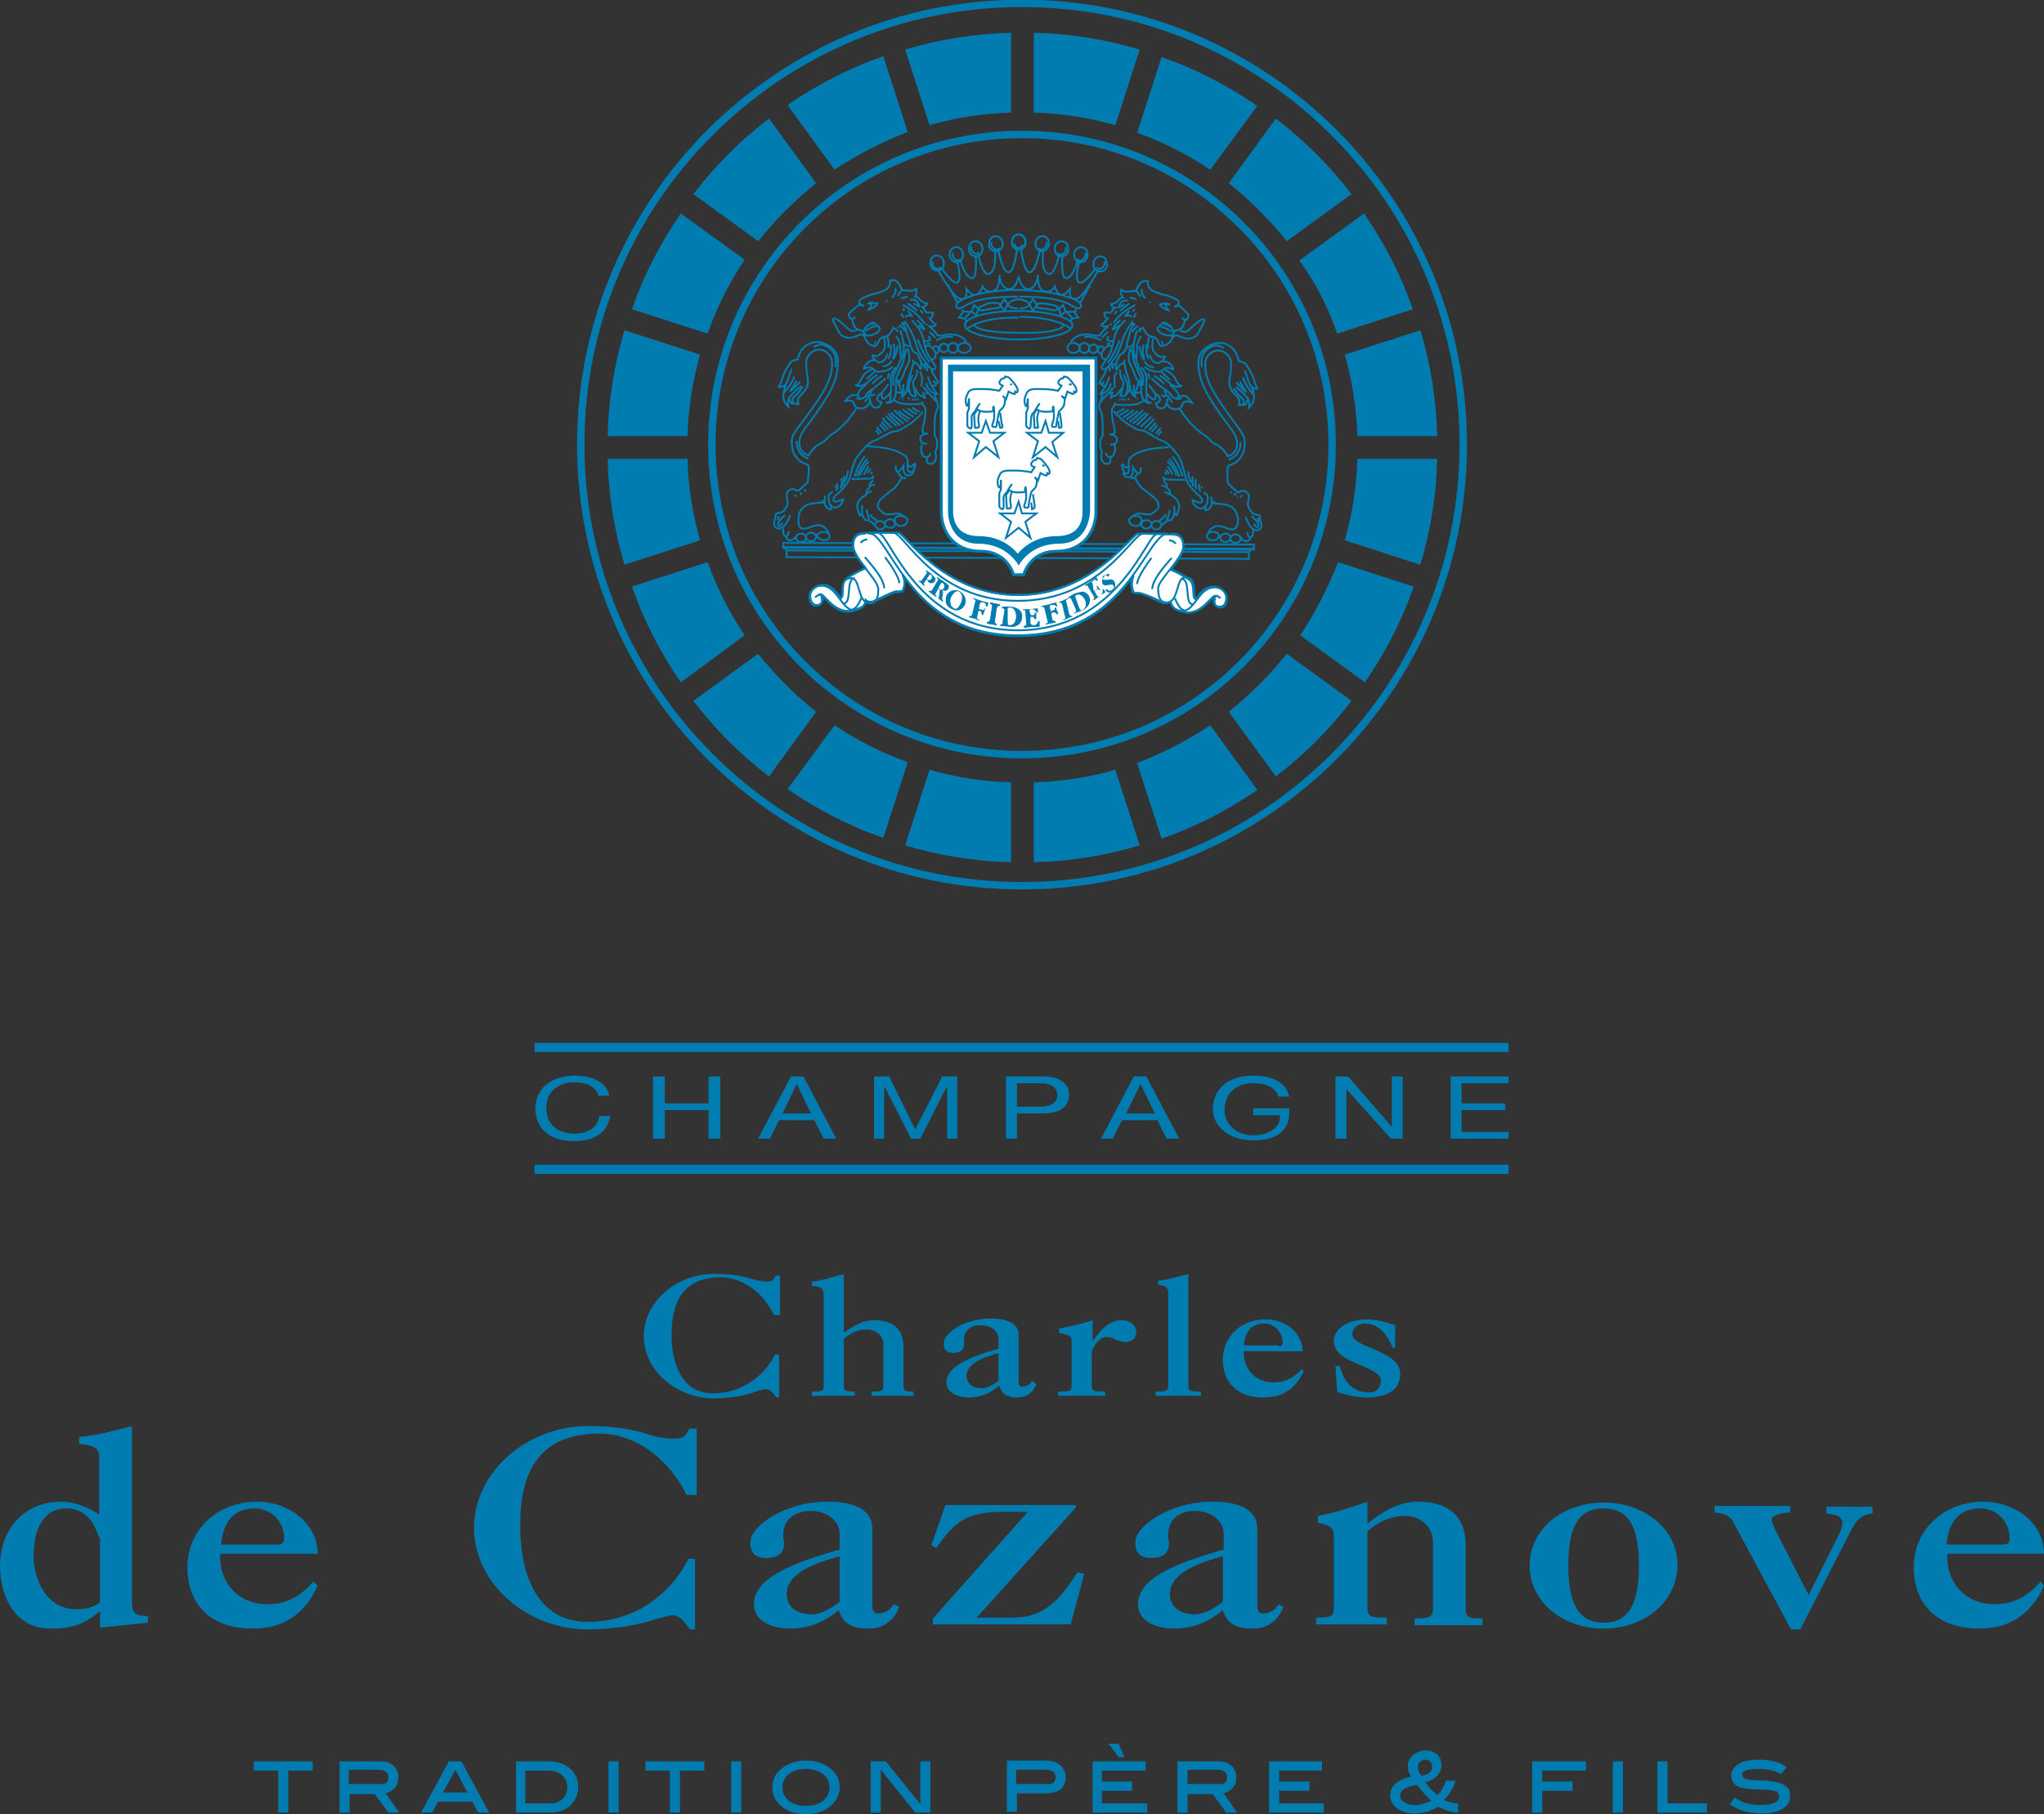 <?xml version="1.0" encoding="UTF-8"?>
<!-- Generator: Adobe Illustrator 28.0.0, SVG Export Plug-In . SVG Version: 6.00 Build 0)  -->
<svg xmlns="http://www.w3.org/2000/svg" xmlns:xlink="http://www.w3.org/1999/xlink" version="1.1" id="Calque_1" x="0px" y="0px" viewBox="0 0 243.2 215.9" style="enable-background:new 0 0 243.2 215.9;" xml:space="preserve">
<rect x="0" y="0" width="243.2" height="215.9" fill="#333333" stroke="none"/>
<style type="text/css">
	.st0{fill:#007CB0;}
	.st1{fill:#C7C1B8;}
	.st2{fill:none;stroke:#007CB0;stroke-width:0.223;}
	.st3{fill:#FFFFFF;}
	.st4{fill:none;stroke:#007CB0;stroke-width:0.884;stroke-miterlimit:10;}
	.st5{fill:none;stroke:#007CB0;stroke-width:0.343;stroke-miterlimit:10;}
</style>
<g>
	<path class="st0" d="M71.2,130.4c-0.3-1.1-1.4-1.6-2.8-1.6c-2.4,0-3.4,1.5-3.4,3c0,1.7,1,3.1,3.4,3.1c1.7,0,2.8-0.9,2.9-2.1h1.3   c-0.3,1.9-1.8,3-4.3,3c-3.1,0-4.6-1.7-4.6-3.9s1.7-3.9,4.7-3.9c2.1,0,3.8,0.8,4.1,2.4H71.2z"></path>
	<polygon class="st0" points="77.7,128.1 79.1,128.1 79.1,131.3 84.3,131.3 84.3,128.1 85.7,128.1 85.7,135.5 84.3,135.5    84.3,132.1 79.1,132.1 79.1,135.5 77.7,135.5  "></polygon>
	<path class="st0" d="M94.1,128.1h1.5l3.9,7.4H98l-1.1-2.2h-4.2l-1.1,2.2h-1.4L94.1,128.1z M93.1,132.5h3.4l-1.7-3.5h0L93.1,132.5z"></path>
	<polygon class="st0" points="104,128.1 105.8,128.1 108.9,134.4 112.1,128.1 113.9,128.1 113.9,135.5 112.7,135.5 112.7,129.4    112.6,129.4 109.5,135.5 108.4,135.5 105.3,129.4 105.2,129.4 105.2,135.5 104,135.5  "></polygon>
	<path class="st0" d="M119.7,128.1h4.4c2,0,3.1,0.8,3.1,2.2c0,1.4-1.1,2.2-3.1,2.2H121v3h-1.3V128.1z M121,131.7h2.6   c1.5,0,2.2-0.5,2.2-1.4c0-0.9-0.7-1.4-2.2-1.4H121V131.7z"></path>
	<path class="st0" d="M134.9,128.1h1.5l3.9,7.4h-1.5l-1.1-2.2h-4.2l-1.1,2.2H131L134.9,128.1z M134,132.5h3.4l-1.7-3.5h0L134,132.5z   "></path>
	<path class="st0" d="M149.1,135.7c-3,0-4.8-1.8-4.8-3.7c0-2.2,1.6-4,4.8-4c2.2,0,3.9,0.7,4.3,2.5h-1.3c-0.3-1.1-1.5-1.6-3-1.6   c-2.4,0-3.4,1.6-3.4,3.2c0,1.5,1.2,3,3.4,3c2.1,0,3.3-1.1,3.2-2.4h-3.2v-0.8h4.3C153.6,134.7,151.7,135.7,149.1,135.7"></path>
	<polygon class="st0" points="158.9,128.1 160.4,128.1 165.6,134.1 165.6,134.1 165.6,128.1 166.9,128.1 166.9,135.5 165.5,135.5    160.2,129.6 160.2,129.6 160.2,135.5 158.9,135.5  "></polygon>
	<polygon class="st0" points="172.6,128.1 179.5,128.1 179.5,128.9 173.9,128.9 173.9,131.3 179.1,131.3 179.1,132.1 173.9,132.1    173.9,134.7 179.5,134.7 179.5,135.5 172.6,135.5  "></polygon>
	<rect x="63.6" y="138.6" class="st0" width="115.9" height="1.1"></rect>
	<rect x="63.6" y="124.1" class="st0" width="115.9" height="1.1"></rect>
	<polygon class="st0" points="34.3,210.7 34.3,215.7 33.1,215.7 33.1,210.7 30.2,210.7 30.2,209.6 37.2,209.6 37.2,210.7  "></polygon>
	<path class="st0" d="M46.2,215.7l-1.6-2.2h-3v2.2h-1.2v-6.1h4.9c1.3,0,2.1,0.8,2.1,1.9c0,1-0.5,1.6-1.5,1.9l1.6,2.3H46.2z    M46.2,211.5c0-0.6-0.4-0.9-1.2-0.9h-3.5v1.7h3.6C45.9,212.4,46.2,212.1,46.2,211.5"></path>
	<path class="st0" d="M56.9,215.7l-0.7-1.3h-4.1l-0.7,1.3h-1.3l3.3-6.1h1.5l3.3,6.1H56.9z M54.2,210.6l-1.5,2.7h2.9L54.2,210.6z"></path>
	<path class="st0" d="M68.8,212.6c0,0.9-0.3,1.6-1,2.3c-0.4,0.4-1.3,0.8-2.3,0.8h-4.1v-6.1h4C67.4,209.6,68.8,210.9,68.8,212.6    M67.5,212.7c0-1.2-0.9-2-2.2-2h-2.8v3.9h3C66.7,214.6,67.5,213.8,67.5,212.7"></path>
	<rect x="72.4" y="209.6" class="st0" width="1.2" height="6.1"></rect>
	<polygon class="st0" points="80.9,210.7 80.9,215.7 79.7,215.7 79.7,210.7 76.8,210.7 76.8,209.6 83.8,209.6 83.8,210.7  "></polygon>
	<rect x="87" y="209.6" class="st0" width="1.2" height="6.1"></rect>
	<path class="st0" d="M98.6,215.1c-0.7,0.5-1.7,0.8-2.7,0.8c-1.1,0-2.1-0.3-2.7-0.8c-0.9-0.6-1.3-1.4-1.3-2.4c0-1,0.4-1.8,1.3-2.4   c0.7-0.5,1.7-0.8,2.7-0.8c1.1,0,2,0.3,2.7,0.8c0.9,0.6,1.3,1.4,1.3,2.4C99.9,213.6,99.5,214.4,98.6,215.1 M95.9,210.5   c-1.7,0-2.8,0.9-2.8,2.2c0,1.3,1.1,2.2,2.8,2.2c1.7,0,2.8-0.9,2.8-2.2C98.7,211.4,97.5,210.5,95.9,210.5"></path>
	<polygon class="st0" points="108.9,215.7 104.8,210.6 104.8,215.7 103.6,215.7 103.6,209.6 105.4,209.6 109.5,214.7 109.5,209.6    110.7,209.6 110.7,215.7  "></polygon>
	<path class="st0" d="M126.8,211.5c0,1.2-0.8,1.9-2.3,1.9h-3.5v2.2h-1.2v-6.1h4.9C126,209.6,126.8,210.4,126.8,211.5 M125.6,211.5   c0-0.6-0.4-0.9-1.2-0.9h-3.5v1.7h3.6C125.2,212.4,125.6,212.1,125.6,211.5"></path>
	<path class="st0" d="M130,215.7v-6.1h6.3v1.1h-5.2v1.3h3.6v1.1h-3.6v1.5h5.4v1.1H130z M133.1,209.1l-1.2-1.6h1.2l0.7,1.6H133.1z"></path>
	<path class="st0" d="M145.9,215.7l-1.6-2.2h-3v2.2h-1.2v-6.1h4.9c1.3,0,2.1,0.8,2.1,1.9c0,1-0.5,1.6-1.5,1.9l1.6,2.3H145.9z    M146,211.5c0-0.6-0.4-0.9-1.2-0.9h-3.5v1.7h3.6C145.6,212.4,146,212.1,146,211.5"></path>
	<polygon class="st0" points="151,215.7 151,209.6 157.3,209.6 157.3,210.7 152.2,210.7 152.2,212 155.8,212 155.8,213.1    152.2,213.1 152.2,214.6 157.5,214.6 157.5,215.7  "></polygon>
	<path class="st0" d="M171.1,215c-0.8,0.5-1.8,0.8-2.8,0.8c-1.8,0-2.9-1-2.9-2.2c0-1,0.8-1.8,2.5-2.2c-0.3-0.4-0.4-0.8-0.4-1.2   c0-0.4,0.1-0.8,0.4-1.1c0.4-0.5,1.1-0.8,1.7-0.8c1.2,0,1.9,0.7,1.9,1.8c0,0.9-0.6,1.6-1.9,2c0.4,0.6,0.9,1.1,1.4,1.5   c0.4-0.3,0.8-0.9,1-1.7h1.2c-0.3,0.9-0.7,1.6-1.4,2.3c0.5,0.2,1.1,0.4,1.7,0.4v1.1C172.8,215.7,171.9,215.4,171.1,215 M168.6,212.4   c-1.3,0.2-2,0.6-2,1.3c0,0.6,0.7,1.1,1.8,1.1c0.6,0,1.2-0.2,1.9-0.5C169.7,213.7,169.1,213.1,168.6,212.4 M170.4,210.2   c0-0.4-0.3-0.8-0.8-0.8c-0.5,0-0.9,0.4-0.9,0.9c0,0.3,0.1,0.6,0.4,1C170,211.2,170.4,210.8,170.4,210.2"></path>
	<polygon class="st0" points="183.5,210.7 183.5,212 187.1,212 187.1,213.1 183.5,213.1 183.5,215.7 182.3,215.7 182.3,209.6    188.7,209.6 188.7,210.7  "></polygon>
	<rect x="191.9" y="209.6" class="st0" width="1.2" height="6.1"></rect>
	<polygon class="st0" points="197.2,215.7 197.2,209.6 198.4,209.6 198.4,214.6 203.1,214.6 203.1,215.7  "></polygon>
	<path class="st0" d="M209.3,210.5c-1.4,0-2,0.2-2,0.7c0,0.7,1.1,0.6,2.9,0.7c1.9,0.2,2.8,0.6,2.8,1.8c0,1.3-1.2,2.1-3.4,2.1   c-1.6,0-2.8-0.4-3.8-1.1l0.6-0.8c0.8,0.6,1.9,0.9,3.1,0.9c1.4,0,2.2-0.4,2.2-1c0-0.3-0.2-0.6-0.7-0.7c-0.7-0.2-1.6-0.1-2.8-0.2   c-1.5-0.1-2.2-0.6-2.2-1.6c0-1.2,1.2-1.9,3.3-1.9c1.4,0,2.5,0.3,3.3,0.9l-0.7,0.8C211.1,210.7,210.3,210.5,209.3,210.5"></path>
	<path class="st0" d="M92.8,156.5h-0.7c-1.1-2.3-3.4-4.5-6.4-4.5c-4.6,0-5.8,3.2-5.8,6.9c0,3.1,1.1,6.9,4.9,6.9   c4.5,0,6.8-3.3,7.4-4.6h0.5v5.1h-0.3c-0.4-0.5-0.8-1-1.3-1c-0.3,0-1.2,0.3-2.1,0.6c-0.8,0.2-2.2,0.5-4.1,0.5   c-4.4,0-8.3-3.3-8.3-7.4c0-4.1,3.9-7.4,8.3-7.4c2.1,0,3.1,0.2,3.9,0.4c0.8,0.2,1.4,0.5,2.5,0.5c0.7,0,0.8-0.4,1-0.7h0.5V156.5z"></path>
	<path class="st0" d="M100.3,158.7c1-0.8,2.3-1.6,3.7-1.6c2.3,0,3.5,1.1,3.5,3.2v4.6c0,0.6,0.1,0.7,1.2,0.7v0.5h-5v-0.5   c1.3,0,1.4-0.1,1.4-0.7V160c0-1-0.8-1.8-2-1.8c-0.9,0-1.7,0.3-2.7,1.1v5.6c0,0.6,0.1,0.7,1.3,0.7v0.5h-5.1v-0.5   c1.3,0,1.4-0.1,1.4-0.7V154c0-1-1-0.9-1.4-1v-0.5c1.3-0.1,2.6-0.6,3.8-0.9V158.7z"></path>
	<path class="st0" d="M123.3,164.7c-0.3,0.9-1.1,1.6-2.2,1.6c-1.1,0-1.9-0.3-2.2-1.4c-1,0.8-2.1,1.4-3.6,1.4c-1.2,0-2.7-0.5-2.7-1.8   c0-1.8,2.6-3,6.2-4v-1.1c0-1.2-1.1-1.7-2.1-1.7c-1.2,0-2,0.6-2,1.7c0,0.1,0,0.1,0,0.2c0,0.1,0,0.2,0,0.3c0,0.7-0.4,1.1-1.3,1.1   c-0.8,0-1.2-0.5-1.1-1.2c0-1.1,2.3-2.9,5.6-2.9c2.1,0,3.3,0.7,3.3,1.9v5.6c0,0.5,0.2,0.6,0.5,0.6c0.4,0,0.9-0.2,1.1-0.7   L123.3,164.7z M118.9,161c-3.1,0.8-3.9,1.8-3.9,2.7c0,1,0.8,1.5,1.8,1.5c0.8,0,1.5-0.5,2-0.9V161z"></path>
	<path class="st0" d="M129.9,164.9c0,0.6,0.1,0.7,1.6,0.7v0.5h-5.6v-0.5c1.5,0,1.6-0.1,1.6-0.7v-5.4c0-0.6-0.6-0.7-1.5-0.9v-0.5   c1.6-0.3,2.8-0.6,4-1v2.5h0c0.8-1.1,1.8-2.5,3.5-2.5c0.9,0,1.7,0.6,1.7,1.4c0,0.7-0.5,1.2-1.3,1.2c-0.5,0-0.9-0.2-1.2-0.3   c-0.3-0.2-0.6-0.3-1.1-0.3c-0.8,0-1.7,1.3-1.7,1.9V164.9z"></path>
	<path class="st0" d="M141.4,164.9c0,0.6,0.1,0.7,1.5,0.7v0.5h-5.4v-0.5c1.3,0,1.5-0.1,1.5-0.7v-11.1c0-0.7-0.5-0.8-1.2-0.9v-0.5   c1.2-0.1,2.4-0.5,3.6-0.8V164.9z"></path>
	<path class="st0" d="M155.1,163.2c-0.9,1.9-2.3,3.1-4.8,3.1c-3.1,0-4.8-1.8-4.8-4.5c0-2.7,2.1-4.8,5.1-4.8c2.3,0,4.4,1.6,4.4,3.8   H148c-0.1,1.9,1.2,3.7,3.5,3.7c1.5,0,2.5-0.6,3.4-1.6L155.1,163.2z M152.1,160.2c0.4,0,0.5-0.1,0.5-0.5c0-1.2-1-2.2-2.2-2.2   c-1.8,0-2.3,1.4-2.4,2.6H152.1z"></path>
	<path class="st0" d="M166.2,160.4l-0.5,0c-0.5-1.3-1.5-2.9-3.3-2.9c-0.8,0-1.5,0.5-1.5,1.3c0,0.7,1.2,1.2,2.9,1.9   c1.3,0.6,2.8,1.3,2.8,2.8c0,2.2-2,2.8-4.1,2.8c-0.9,0-2.5-0.3-3.4-0.7l-0.2-3l0.5-0.1c0.4,1.7,1.4,3.2,3.5,3.2   c0.9,0,1.4-0.6,1.4-1.4c0-0.9-1.4-1.4-2.8-2c-1.4-0.6-2.8-1.3-2.8-2.7c0-1.8,2.2-2.6,3.9-2.6c1.1,0,2.2,0.3,3.4,0.7V160.4z"></path>
	<path class="st0" d="M11.9,191.7c-1.8,1.6-3.4,2.1-5.9,2.1c-4.2,0-6-3.8-6-7.5c0-4,2.6-7.6,7.3-7.6c1.6,0,3.2,0.7,4.5,1.5v-6.9   c0-1.1-0.9-1.3-2.4-1.5v-0.8c2.4-0.2,4.3-0.8,6.3-1.3v21c0,1.4,0.6,1.6,1.9,1.6v0.8l-5.7,0.6V191.7z M11.8,183   c-0.6-1.9-1.7-3.5-3.9-3.5c-3.2,0-3.9,3.3-3.9,5.6c0,2.7,1.4,6.4,5.1,6.4c1,0,2-0.2,2.8-0.8V183z"></path>
	<path class="st0" d="M37.8,188.7c-1.4,3.1-3.8,5.1-7.7,5.1c-5.1,0-7.8-2.9-7.8-7.3c0-4.4,3.5-7.8,8.3-7.8c3.8,0,7.2,2.6,7.2,6.2   H26.2c-0.2,3.1,1.9,6,5.6,6c2.4,0,4-1,5.5-2.7L37.8,188.7z M32.9,183.8c0.7,0,0.9-0.1,0.9-0.8c0-2-1.6-3.5-3.5-3.5   c-3,0-3.8,2.3-4,4.3H32.9z"></path>
	<path class="st0" d="M82.8,177.9h-1.1c-1.8-3.7-5.6-7.3-10.4-7.3c-7.6,0-9.5,5.2-9.4,11.2c0,5.1,1.8,11.2,8,11.2   c7.4,0,11.1-5.5,12-7.5h0.8v8.4h-0.6c-0.6-0.8-1.2-1.7-2.1-1.7c-0.4,0-1.9,0.5-3.4,0.9c-1.3,0.3-3.6,0.8-6.7,0.8   c-7.1,0-13.5-5.4-13.5-12.1c0-6.7,6.4-12.1,13.5-12.1c3.4,0,5,0.4,6.3,0.7c1.3,0.4,2.2,0.8,4.1,0.8c1.2,0,1.4-0.6,1.7-1.2h0.9   V177.9z"></path>
	<path class="st0" d="M107,191.2c-0.5,1.5-1.8,2.6-3.6,2.6c-1.9,0-3.1-0.5-3.6-2.2c-1.7,1.4-3.5,2.2-5.8,2.2c-2,0-4.3-0.8-4.3-2.9   c0-3,4.2-4.8,10.2-6.5v-1.8c0-1.9-1.8-2.8-3.4-2.8c-1.9,0-3.3,1-3.3,2.8c0,0.1,0,0.2,0,0.4c0,0.2,0.1,0.4,0.1,0.6   c0,1.2-0.7,1.8-2.2,1.8c-1.3,0-1.9-0.8-1.8-1.9c-0.1-1.7,3.8-4.8,9.2-4.8c3.4,0,5.3,1.1,5.3,3.2v9.1c0,0.9,0.3,1,0.7,1   c0.7,0,1.5-0.4,1.8-1.1L107,191.2z M99.9,185.2c-5,1.3-6.3,2.9-6.3,4.5c0,1.6,1.3,2.4,3,2.4c1.2,0,2.4-0.8,3.3-1.5V185.2z"></path>
	<path class="st0" d="M129,187.3l-1.6,6H111v-0.7l11.3-12.7h-3.1c-4.3,0.1-5.5,1.1-7.8,4.3l-0.6-0.3l1.7-4.8H128v0.3l-11.8,13.1h4.3   c3.7,0,5.6-2.1,7.7-5.4L129,187.3z"></path>
	<path class="st0" d="M152.7,191.2c-0.5,1.5-1.8,2.6-3.6,2.6c-1.9,0-3.1-0.5-3.6-2.2c-1.7,1.4-3.5,2.2-5.8,2.2c-2,0-4.3-0.8-4.3-2.9   c0-3,4.2-4.8,10.2-6.5v-1.8c0-1.9-1.8-2.8-3.4-2.8c-1.9,0-3.2,1-3.2,2.8c0,0.1,0,0.2,0,0.4c0,0.2,0.1,0.4,0.1,0.6   c0,1.2-0.7,1.8-2.2,1.8c-1.3,0-1.9-0.8-1.8-1.9c-0.1-1.7,3.8-4.8,9.2-4.8c3.4,0,5.3,1.1,5.3,3.2v9.1c0,0.9,0.3,1,0.7,1   c0.7,0,1.5-0.4,1.8-1.1L152.7,191.2z M145.5,185.2c-5,1.3-6.3,2.9-6.3,4.5c0,1.6,1.3,2.4,3,2.4c1.2,0,2.4-0.8,3.3-1.5V185.2z"></path>
	<path class="st0" d="M158.7,182.6c0-1-1-1.2-1.9-1.4v-0.8c2-0.4,4-1,5.9-1.7v2.6c1.6-1.3,3.7-2.6,6-2.6c3.7,0,5.7,1.8,5.7,5.2v7.5   c0,1,0.2,1.2,2,1.2v0.8h-8.1v-0.8c1.9,0,2.2-0.2,2.2-1.2v-8c0-1.6-1.4-3-3.3-3c-1.5,0-2.8,0.4-4.5,1.8v9.1c0,1,0.2,1.2,2.3,1.2v0.8   h-8.4v-0.8c1.9,0,2.1-0.2,2.1-1.2V182.6z"></path>
	<path class="st0" d="M190.8,193.8c-4.8,0-8.8-3.1-8.8-7.5c0-4.4,4-7.5,8.8-7.5c4.8,0,8.8,3.1,8.8,7.5   C199.5,190.7,195.6,193.8,190.8,193.8 M190.8,179.5c-3,0-4.2,2.2-4.2,6.8c0,4.6,1.3,6.8,4.2,6.8c3,0,4.2-2.2,4.2-6.8   C195,181.7,193.8,179.5,190.8,179.5"></path>
	<path class="st0" d="M204,179.2h9v0.8c-1.2,0-2.2,0.4-2.2,0.8c0,0.3,0.2,0.8,0.6,1.6l3.8,7.4l3.6-7.2c0.3-0.6,0.4-1.1,0.4-1.4   c0-0.9-1.2-1-1.9-1.1v-0.8h5.5v0.8c-1.6,0.2-2.1,1.1-2.7,2.3l-5.9,11.5h-1.1l-7-13c-0.4-0.6-1.3-0.9-2.1-0.9V179.2z"></path>
	<path class="st0" d="M243.2,188.7c-1.4,3.1-3.8,5.1-7.7,5.1c-5,0-7.8-2.9-7.8-7.3c0-4.4,3.5-7.8,8.3-7.8c3.8,0,7.2,2.6,7.2,6.2   h-11.5c-0.2,3.1,1.9,6,5.6,6c2.4,0,4-1,5.5-2.7L243.2,188.7z M238.2,183.8c0.7,0,0.9-0.1,0.9-0.8c0-2-1.6-3.5-3.5-3.5   c-3,0-3.8,2.3-4,4.3H238.2z"></path>
	<path class="st1" d="M101.9,48.6L101.9,48.6C101.9,48.6,101.9,48.6,101.9,48.6L101.9,48.6z"></path>
	<path class="st1" d="M140.4,48.7L140.4,48.7C140.4,48.7,140.4,48.7,140.4,48.7L140.4,48.7z"></path>
	<path class="st0" d="M99.3,86.3l-5.6,7.6c3.5,2.4,7.3,4.4,11.4,5.8l2.9-9C104.9,89.6,102,88.1,99.3,86.3"></path>
	<path class="st0" d="M90.2,77.8l-7.7,5.6c2.6,3.4,5.6,6.4,9,9l5.6-7.7C94.6,82.7,92.2,80.3,90.2,77.8"></path>
	<path class="st0" d="M97.1,21.8l-5.6-7.7c-3.4,2.6-6.4,5.6-9,9l7.7,5.6C92.2,26.2,94.6,23.8,97.1,21.8"></path>
	<path class="st0" d="M88.6,30.9L81,25.4c-2.4,3.5-4.4,7.3-5.8,11.4l9,2.9C85.3,36.5,86.8,33.6,88.6,30.9"></path>
	<path class="st0" d="M83.3,42.2l-9-2.9c-1.2,4-1.9,8.2-2,12.6h9.5C81.9,48.6,82.4,45.3,83.3,42.2"></path>
	<path class="st0" d="M84.2,66.9l-9,2.9c1.4,4.1,3.4,7.9,5.8,11.4l7.6-5.6C86.8,72.9,85.3,70,84.2,66.9"></path>
	<path class="st0" d="M144,86.3c-2.7,1.8-5.6,3.3-8.7,4.5l2.9,9c4.1-1.4,7.9-3.4,11.4-5.8L144,86.3z"></path>
	<path class="st0" d="M154.7,75.6l7.7,5.6c2.4-3.5,4.4-7.3,5.8-11.4l-9-2.9C158,70,156.5,72.9,154.7,75.6"></path>
	<path class="st0" d="M160,64.3l9,2.9c1.2-4,1.9-8.2,2-12.6h-9.5C161.4,58,160.9,61.2,160,64.3"></path>
	<path class="st0" d="M146.2,84.7l5.6,7.7c3.4-2.6,6.4-5.6,9-9l-7.7-5.6C151.1,80.3,148.7,82.7,146.2,84.7"></path>
	<path class="st0" d="M123,13.4c3.3,0.1,6.6,0.6,9.7,1.5l2.9-9c-4-1.2-8.2-1.9-12.6-2V13.4z"></path>
	<path class="st0" d="M120.3,93.1c-3.3-0.1-6.6-0.6-9.7-1.5l-2.9,9c4,1.2,8.2,1.9,12.6,2V93.1z"></path>
	<path class="st0" d="M81.8,54.6h-9.5c0.1,4.4,0.8,8.6,2,12.6l9-2.9C82.4,61.2,81.9,58,81.8,54.6"></path>
	<path class="st0" d="M99.3,20.2c2.7-1.8,5.6-3.3,8.7-4.5l-2.9-9c-4.1,1.4-7.9,3.4-11.4,5.8L99.3,20.2z"></path>
	<path class="st0" d="M110.6,14.9c3.1-0.9,6.3-1.4,9.7-1.5V3.9c-4.4,0.1-8.6,0.8-12.6,2L110.6,14.9z"></path>
	<path class="st0" d="M132.7,91.6c-3.1,0.9-6.3,1.4-9.7,1.5v9.5c4.4-0.1,8.6-0.8,12.6-2L132.7,91.6z"></path>
	<path class="st0" d="M161.5,51.9h9.5c-0.1-4.4-0.8-8.6-2-12.6l-9,2.9C160.9,45.3,161.4,48.6,161.5,51.9"></path>
	<path class="st0" d="M153.1,28.7l7.7-5.6c-2.6-3.4-5.6-6.4-9-9l-5.6,7.7C148.7,23.8,151.1,26.2,153.1,28.7"></path>
	<path class="st0" d="M144,20.2l5.6-7.6c-3.5-2.4-7.3-4.4-11.4-5.8l-2.9,9C138.4,16.9,141.3,18.4,144,20.2"></path>
	<path class="st0" d="M159.1,39.7l9-2.9c-1.4-4.1-3.4-7.9-5.8-11.4l-7.7,5.6C156.5,33.6,158,36.5,159.1,39.7"></path>
	<path class="st2" d="M121.1,65.6l-27.5-0.1l0,0.8l27.5,0.1l27.5,0.1v-0.8L121.1,65.6z M121.1,65.2l-27.8-0.1l0.3,0.4l27.5,0.1   l27.5,0.1l0.3-0.4L121.1,65.2z M121.2,64.7l-28-0.1v0.6l28,0.1l28,0.1l0-0.6L121.2,64.7z"></path>
	<path class="st3" d="M135.4,63.5c-0.7,0-5.5,7.3-14.3,7.3c-8.8,0-13.5-7.4-14.2-7.4c-0.4,0-2.5,0-3.6,0c0.1,0,0.1,0,0.2,0.1   l-0.5-0.1c-0.7,0-1.5,0.1-1.5,1.5c0,0.7,0.7,1.7,1.5,2.7l0,0c-1.4,0.6-2.2,1.2-2.2,1.2l0,0c-0.9,0.5-0.2,2.3-0.8,2.3l0,0   c-0.5-0.7-1.1-1.5-2.1-1.5c-1,0-1.5,0.8-1.5,1.3c0,0.5,0.2,1.1,0.8,1.1c0.6,0,0.7-0.5,0.7-0.7c0-0.2-0.1-0.4-0.1-0.4l-0.2-0.2   c0.5,0,1.5,2,3.3,2c0.6,0,1.5-0.4,1.5-0.4l0.2-0.1c0.4-0.3,0.4-0.7,0.4-0.7l0-0.1c0.1,0.1,0.3,0.2,0.5,0.2h0.3c0,0,0.8-0.4,1.9-0.9   c1.1-0.5,1.1-0.3,1.1-0.3l0.6-0.1c0,0,0.5-0.9,0-1.9c2.4,3.4,6.3,7.3,13.7,7.3c7.5,0,11.3-3.9,13.8-7.2v0c-0.5,1.1,0,2,0,2l0.6,0.1   c0,0,0-0.1,1.1,0.3c1.1,0.4,1.9,0.9,1.9,0.9l0.3,0c0.2,0,0.3-0.1,0.5-0.2l0,0.1c0,0,0.1,0.4,0.4,0.7l0.2,0.1c0,0,0.9,0.4,1.5,0.4   c1.8,0,2.8-2,3.3-2l-0.2,0.2c0,0-0.1,0.2-0.1,0.4c0,0.2,0.1,0.7,0.7,0.7c0.6,0,0.8-0.5,0.8-1.1c0-0.5-0.5-1.3-1.5-1.3   c-1,0-1.6,0.7-2.1,1.5l0,0c-0.6,0,0-1.8-0.8-2.3l0,0c0,0-0.8-0.6-2.2-1.2l0,0c0.8-1,1.5-2,1.5-2.7c0-1.4-0.8-1.5-1.5-1.5   L135.4,63.5z"></path>
	<path class="st2" d="M94.5,44.8c0,0-0.2,0.9-1.3,2 M93.5,45.8c0,0-0.3,0.7-0.3,1.4c0,0.7,0.6,1.2,0.6,1.2s-0.2-0.9,0.3-1.3   c0.4-0.5,1-0.9,1.2-1.2 M101.9,48.6c0,0-0.9,1.4-1.4,1.8c-0.4,0.4-1,1-1.4,1.2c-0.4,0.2-0.7,0.6-1,0.9c-0.3,0.2-0.8,0.4-1.1,0.7   c-0.4,0.3-0.8,1-0.8,1s-1.1-0.3-1.1-1.5c0-1.2,1-2,2.2-3.8c1.2-1.8,2.4-3.4,2.4-5.9c0-1.8-2-2.3-2.4-2.3c-2.1,0-2.4,2.1-2.4,2.1   s-0.5,0-0.8,0.3c-0.2,0.3-0.7,1-0.9,1.6c-0.2,0.6-0.4,1.2-0.5,1.3c-0.2,0.1,0.7,0.2,1-0.7c0.3-0.9,0.5-1.4,0.5-1.4"></path>
	<path class="st2" d="M104.1,62.4c0,0-0.3,0-0.3-0.2c0-0.2-0.3,0-0.4-0.3c0-0.3-0.2,0.2-0.4,0c-0.2-0.2-0.3-0.3-0.4-0.7   c-0.1-0.5-0.2,0.6-0.4-0.1c-0.2-0.8-0.3-0.8-0.1-1.3c0.2-0.5,0.8-0.8,0.9-0.9c0.2-0.1,0-0.5,0.3-0.7c0.3-0.2,0-0.4,0.3-0.7   c0.3-0.3,0.2-0.4,0.2-0.4 M101.3,57c0,0,2.2,0,2.5-0.1l0.1-0.3 M104.7,63c0.3,0,0.6-0.2,0.6-0.5c0-0.3-0.3-0.5-0.6-0.5   c-0.3,0-0.6,0.2-0.6,0.5C104.2,62.7,104.4,63,104.7,63z M105.9,62.8c0.4,0,0.6-0.2,0.6-0.5c0-0.3-0.3-0.5-0.6-0.5   c-0.3,0-0.6,0.2-0.6,0.5C105.3,62.6,105.6,62.8,105.9,62.8z M107.3,56.8c0,0-0.5,1-1,1.4c-0.6,0.4-1.3,1-1.6,1.3   c-0.2,0.4-0.5,0.8,0.1,1.3c0.6,0.5,0.6,0.4,1.1,0.4c0.5,0,0.9-0.3,1.6,0.2c0.7,0.5,0.5,0.5,0.4,0.7c0,0.2-0.3,0.5-0.8,0.5   c-0.5,0-0.5-0.5-0.6-0.5c-0.1-0.1-0.1-0.7,0.6-0.7c0.3,0,0.6,0.1,0.6,0.1 M107.8,56.8c0,0-0.2,0.3-0.6-0.1   c-0.4-0.5-0.3-0.4-0.3-0.4 M103.2,53.1c0,0,1.3,0.1,2,0.2c0.7,0.1,1.7,0.4,2.3,0.8c0.6,0.4,0.5,0.8,0.5,1.1c0,0.4-0.2,1.2,0.6,0.9   c0.2-0.1-0.1,0.5-0.5,0.5c-0.4,0-0.6-0.4-0.6-0.7c0-0.3,0-0.5,0-0.5s-0.6,1-0.8,0.7c-0.2-0.3-0.1-0.7-0.1-0.7 M94.8,52.5   c0,0-0.1,0.8,0.5,1.5c0.4,0.4,0.9,0.6,0.9,0.6 M110.3,54.5c0,0-0.2,0.7,0.4,0.7c0.6,0,0.8-0.8,0.6-1.3c-0.1-0.2,0.2-0.3,0.2-1.1   c0-0.9-0.3-0.6-0.3-1.2c0-0.6,0-1.9,0.1-2.3c0.1-0.5,0.4-0.7,0.3-1.1c-0.1-0.4-0.4-1.2-0.4-1.2 M109.7,52.9c0,0-0.1,0.2-0.1,0.6   c0,0.4,0.2,0.9,0.6,0.9c0.5,0,0.5-0.5,0.5-0.5 M109.7,47.8c0,0,0.1,0.5,0.3,0.6c0.2,0.2,0.1,1.1,0,1.6c-0.1,0.6-0.2,0.7-0.2,0.9   c0,0.2-0.2,0.7,0.4,0.7c0.6,0-0.7-0.1-0.7,0.6c0,0.7,0.8,0.6,0.8,0.6 M98.2,59c0,0-0.4,1.6,0.7,1.6l0-0.6 M98.6,63.4   c0,0-0.4-0.9-1.2-0.9c-0.8,0-1.1,0.4-1.7,0.4C95,63,95,62.3,95,61.7c0-0.6,0.3-1.3,1-1.6c0.7-0.3,2.1-0.3,2.1-0.3 M98,64.3   c0.4,0,0.8-0.2,0.7-0.5c0-0.3-0.3-0.5-0.7-0.5c-0.4,0-0.8,0.2-0.8,0.5C97.3,64,97.6,64.2,98,64.3z M96.5,64.4   c0.3,0,0.6-0.2,0.6-0.5c0-0.3-0.3-0.5-0.6-0.5c-0.3,0-0.6,0.2-0.6,0.5C95.9,64.2,96.2,64.4,96.5,64.4z M95.3,64.5   c0.3,0,0.6-0.2,0.6-0.5c0-0.3-0.3-0.5-0.6-0.5c-0.3,0-0.6,0.2-0.6,0.5C94.7,64.3,95,64.5,95.3,64.5z M93.5,63.8   c0,0,0.1,0.5,0.5,0.5c0.5,0,0.7-0.5,0.7-0.5 M93.2,62.9c0,0-0.1,0.9,0.3,0.9c0.4,0,0.3-0.6,0.3-0.6 M94.4,47.8c0,0,0,0.3,0.5,0.3   c0.4,0.1-0.4-0.3,0.4-1.1c0.8-0.8,0.9-1.3,0.8-2c-0.1-0.7-0.3-1.7-0.1-2.3c0.2-0.6,0.8-1.1,1.5-1.1c0.7,0,1.5,0.7,1.5,1.6   c0,0.9,0,2-2,4.9c-2,2.9-2.8,3.4-2.8,4.5c0,1.8,1.1,2.5,1.9,2.7c0.3,0.1,0,2.1,0,2.1s-1,1-1.2,1c-0.2,0-0.3-0.2-0.6-0.2   c-0.3,0-0.7,0.3-0.7,0.7c0,0.4,0.2,0.8,0.1,1.1c-0.1,0.3-0.4,0.9-0.8,1c-0.4,0.1-0.6,0-0.6,0.3c0,0.3-0.2,0.7-0.2,1   c0,0.3,0.2,0.6,0.6,0.6c0.8,0,1.3-1.6,1.3-1.6 M93.9,47.3c0,0,0,0.5,0.3,0.7c0.3,0.2-0.2-0.4,0.4-0.9c0.6-0.5,0.9-1.1,0.9-1.1    M94.8,45.3c0,0-0.8,1.3-0.8,1.3c0,0,0.9-0.8,1.2-1.2"></path>
	<path class="st2" d="M108,55.3c0,0,0.3,0.5,0.7,0c0.4-0.5,0.1,0.5-0.1,0.9 M105.4,45c0,0-1,0.9-1.7,1.4c-0.8,0.5-0.5,0.8-1.1,1   c-0.5,0.2-0.4,0-0.7,0 M103.5,47.3c0,0,0,1.2,0.7,1.2c0.7,0,0.5-0.6,0.8-0.6c0,0-0.8-0.1-0.6-0.6c0.2-0.5,0.5-0.5,0.5-0.5l0.8-1.1    M102.2,47.1c0,0-0.3-0.1-0.7-0.1c-0.4,0-1,0.8-1,0.8s0.4-0.2,0.8-0.1c0.5,0.1,0.1,0.9,1.1,0.9c1,0,1.1-0.9,1.1-0.9 M103.1,45.7   c0,0-0.9,0.7-1,1.1c-0.1,0.4,0.2,0.5,0.2,0.5 M103.8,43.9c0,0-0.8,0.4-1,0.7c-0.3,0.4-0.6,1.2-0.9,1.2c-0.3,0,0.4,0.4,1.2-0.2   c0.7-0.6,0.9-0.8,1.3-1 M104.1,42.9c0,0-0.4-0.1-0.6,0.1c-0.3,0.1-0.6,0.5-0.7,0.8c-0.2,0.3,0.6-0.4,1.1,0.1c0.5,0.5,0.6,0.3,1,0.3   c0.4,0,1.2-0.3,1.3-0.6 M105.2,40.2c0,0,0.1,0.5,0.1,0.8c0,0.4-0.1,0.7-0.4,1c-0.4,0.3-0.6,0.5-1,0.3c-0.4-0.1,0.3,0.8,0.7,0.8   c0.5,0,0.8-0.3,1-1 M108.3,35.7c0,0,0.6-0.2,0.9,0.3c0.3,0.5,0.2,0.5,0.2,0.5l-0.7-0.4 M108,36.1c0,0,0.9,0.6,1.1,0.9 M107.4,36.3   c0,0,1.5,0.6,2.6,2.2 M102.6,39.3c0,0,0.3,0.5,0.5,0.6 M104.3,38.8c0,0-0.8,0.1-1.3,0.6 M102,39.2c0,0-0.2,0.2-0.6,0.2   c-0.4,0-1.6-1.5-2.1-1.5c-0.5,0,0,0.5,0.4,1.4c0.2,0.4,0.5,0.9,1.4,0.9c0.5,0,1.1-0.4,1.4-0.4c0.3,0,0.3,0.3,0.3,0.3 M101.4,38.1   c0,0,0.1,0.5,0.3,0.8c0.2,0.3,0.5,0.3,0.6,0.4c0.1,0,0.5,0.1,0.5,0.1s0.2-0.6,0.5-0.7c0.2-0.1,0.4-0.4,0.7-0.3   c0.2,0.2,0.6,0.5,0.7,0.7c0,0.2-0.4,0.6-0.8,0.7c-0.4,0.2-0.8,0.1-1,0.1c-0.2,0,0.3,1.2,0.9,1.2c0,0,0.4,0.4,0.7-0.4   c0.3-0.7,0.6-0.5,1-0.7c0.5-0.2,0.8-1,0.8-1s0.4,0.2,0.5,0.5 M103.4,36.7l0.3-0.2 M103.6,36l0.1,0.1 M103.7,36.3l-0.2-0.2    M103.7,36.1l-0.1,0.5 M103.2,36.2l0.3-0.2l0.9,0.1c0,0,0,0.4-1.2,0.8 M109.9,36.6c0,0,0.1,0.6,0.5,0.6c0.3,0,0.6,0,0.6,0   s0,0.7-0.4,0.7c0,0,0.5,0.6,0.7,0.7c0.2,0.1-0.4,0.4-0.7,0.2c-0.3-0.1,0.4,0.3,0.8,0.9c0.3,0.5,0.8,0.1,1.7,0.1   c0.9,0,1.5,0.3,1.9,0.9 M107.2,34.5c0,0,0.7,0.1,1,0.1c0.4,0,0.5,0,0.7-0.2c0.2-0.2,0.2,0.6,0,0.9c0,0,0.3,0,0.6,0.4   c0.4,0.4,0.8,0.4,0.8,0.4s-0.2,0.6-0.7,0.4 M106.8,35.2l0.5-0.7c0,0,0-0.2-0.4-0.8c-0.4-0.6-1-0.3-1-0.3c0.1,0.9-0.6,1.2-1.3,1.4   c-0.6,0.3-0.5,0-1.8,0.6c-1.3,0.6,0,1,0,1s-0.4-0.1-0.6-0.1c-0.1,0-1.2,1-1.2,1s0,0.5,0.2,0.6c0.1,0.1,0.4,0,0.4,0 M114.7,42   c0.4,0,0.8-0.3,0.8-0.6c0-0.3-0.3-0.6-0.8-0.6c-0.4,0-0.7,0.3-0.8,0.6C114,41.7,114.3,42,114.7,42z M113.4,42   c0.3,0,0.6-0.3,0.6-0.6c0-0.3-0.3-0.6-0.6-0.6c-0.3,0-0.6,0.3-0.6,0.6C112.8,41.7,113.1,42,113.4,42z M112.3,41.9   c0.3,0,0.5-0.2,0.5-0.5c0-0.3-0.2-0.5-0.5-0.5c-0.3,0-0.5,0.2-0.5,0.5C111.8,41.7,112,41.9,112.3,41.9z"></path>
	<path class="st2" d="M111.4,40.5c0,0,0.4-0.2,0.7-0.3c0.4-0.1,0.9-0.2,1.3-0.1 M111,41.5c0,0,0-0.3,0.3-0.3c0.3,0,0.4,0.2,0.4,0.4   c0,0.2-0.2,0.5-0.4,0.5 M110.8,42.7c0,0,0.4,0.2,0.5-0.3c0.1-0.5-0.1-0.7-0.4-1c-0.3-0.3-0.7-0.4-0.7-0.1 M110.4,43.4   c0,0-0.1,0.5-0.1,0.8 M108.3,46.8c0,0-0.3-0.7-0.1-1.3c0.2-0.5,0.4-0.9,0.4-0.9 M107.6,46.8c0,0-0.2-0.7-0.1-1.1 M106.7,46.7   c0,0,0.3-0.1,0.6,0.2 M104.9,46.8c0,0-0.1,1,0.5,0.5c0.6-0.5,0.6-0.7,0.6-0.7 M103.8,46.3c0,0-0.7,1.2,0.3,0.6 M103.1,45.1l1-0.9    M103.8,45.7c0,0,0.3-0.5,1.2-1 M109.4,44.2c0,0,0.4,0.4,0.3,1c0,0.6-0.1,0.8-0.1,0.8 M110.1,46.8h0.3 M108.8,46.1c0,0,0.5,1,0.8,1   c0.4,0,0.7,0.9,0.2-0.5 M109.1,44c0,0,0.1,0.5-0.2,1c-0.3,0.4-0.3,0.4-0.2,1c0.1,0.6,0.3,1.1,0.3,1.1s-0.4,0.3-0.8-0.4   c-0.5-0.8-0.2-0.7-0.2-0.7 M109.9,46c0,0.2,0.4,0.6,0.8,1c0.4,0.4,0.7,0.8,0.7,0.8 M110.4,44.8c0,0,0.3,1,0.6,1.4   c0.3,0.4,0.5,0.7,0.5,0.7s-0.5,0-1-0.6c0,0-0.2-0.3-0.3-0.7 M111.4,45.7c0,0-0.2,0.4-0.6,0.1 M110.8,43.8c0,0,0,0.4,0.3,0.8   c0.3,0.4,0.5,0.9,0.5,0.9s-0.2,0.3-0.6-0.2 M109.6,43.3c0,0,0.4-0.1,0.4,0.4c0,0.5,0.2-0.6,0.2-0.6 M108.7,43.1   c0,0,0.5,0.1,0.7,0.6c0.2,0.6,0.4-0.2,0-1.1c-0.4-0.9-0.5-0.4-0.8-0.9c-0.3-0.5-0.3-0.7-0.3-0.7 M107,45.5c0,0,0,0.6,0.2,0.9   c0.2,0.3,0.3,0.4,0.1,0.8c-0.2,0.3,0.7-0.4,0.7-1.2c0-0.9,0.2-1,0.4-1.8c0.2-0.7,0.4-1.1,0.2-1.4 M106.6,43.7c0,0-0.6,0.7-0.6,1.2   c-0.1,0.6,0.1,1,0,1.6c-0.1,0.6,0.1,1.4-0.4,1.4c-0.6,0,1,0.5,1-1.4c0-2,0.1-1.5,0.3-2.1c0.2-0.6,0.6-1.1,0.7-2   c0.2-0.9,0.4-1,0.5-0.7c0,0.3,0.3,1-0.1,1.7c-0.4,0.7-0.4,1-0.6,1.4c-0.2,0.5-0.4,0.4-0.4,0.9c0,0.5-0.2-0.5-0.2-0.5 M106.1,42.9   c0,0-0.3,0.7-1.1,0.7 M106,41c0,0,0.1,1.2-0.3,1.7 M106.3,40.9c0,0,0.3,0.7,0,1.5c-0.2,0.7,0.4,0,0.5-1.3 M107,38.7   c0,0,0.4,0.2,0.7,0.7 M107.5,40.8c0,0,0.3,0.4,0.6,0.4c0.4,0,0.2-0.4-0.1-1.2c-0.2-0.8-0.3-1.2-0.6-1.4c-0.3-0.3,0.3-0.1,0.4-0.1    M106.6,40c0,0,0.4,0.4,0.5,1.1c0,0.7,0.1,1.7,0.1,1.7s0.5-0.8,0.3-1.9c-0.2-1.2-0.4-1.6-0.4-1.6 M110.6,39.5l0.7,0.7 M110.5,40   c0,0,0.3,0.5,0.1,0.5c-0.2,0.1-0.7,0.1-0.7,0.1 M109.1,38.1c0,0,0.6,0.5,0.8,0.9c0.3,0.4-0.2,0.1-0.6-0.3 M107.7,37.7   c0,0,0.4-0.3,0.7-0.1c0.4,0.2-0.4-0.6-0.4-0.6 M108.5,38.1c0,0,0.9,0.9,1.2,1.7c0.3,0.8,0.3,1.6,0.7,2.4c0.5,0.7,0.8,1.3,0.9,1.4   c0.1,0.1-0.1,1-1.1-0.4c-1.1-1.4-1.1-2.1-1.5-3.1c-0.4-1-1.1-1.9-1.1-1.9 M106.4,47.6c0,0,0.3,0.5,1.9,0.5c1.6,0,1.4-0.1,1.4-0.1    M92.7,61.4l-0.2,0.5 M93.4,61.3c0,0-0.7,0.6-0.8,0.9c-0.1,0.3,0.1,0.8,0.5,0"></path>
	<path class="st2" d="M108.8,47.5c0,0,0.1,0,0.2,0.1 M108.5,47.5c0.1,0,0.1,0.1,0.2,0.1 M108,47.4c0.1,0,0.2,0,0.2,0.1 M107.4,47.5   C107.5,47.5,107.5,47.5,107.4,47.5 M107,47.4C107,47.4,107,47.5,107,47.4 M101.5,37.8c0.1,0,0.2,0,0.3,0 M103.2,38.8   c0.1-0.1,0.4-0.3,0.5-0.3c0.1-0.1,0.1,0.1,0.2,0.1 M104,41.1c0.1,0,0.1,0,0.1-0.1 M106.8,38.9c0.1,0.1,0.1,0.1,0.1,0.2c0,0,0,0,0,0    M110.3,40.9c0.1,0,0.3,0,0.4,0 M110.2,38.5c0,0,0,0.1,0,0.1c0.1,0,0.1,0.1,0.1,0.1 M109.5,36.9c0.1,0.1,0.2,0.3,0.3,0.4 M104,40.8   c0,0,0.1,0.1,0.2-0.2 M107,38.2L107,38.2 M103.6,61.2c0,0.1,0.1,0.4,0.4,0.5c0.3,0.2,0.4,0.4,0.4,0.4 M102.6,60.1   c0,0-0.1,0.5,0,0.9 M103.1,60.6c0,0,0.1,0.6,0.3,1.1 M103.8,56.1l-0.2,0.3 M103.6,55.8c0,0-0.2,0.2-0.4,0.5 M103.4,55.5   c0,0-0.4,0.4-0.6,1 M103.4,54.9c0,0-0.8,0.7-1.1,1.7 M103.2,54.6c0,0-0.8,0.8-1.2,2.1 M102.9,54.3c0,0-0.8,0.9-1.2,2.4 M99.1,58.5   c0,0-0.5,0.2-0.5,0.6c0,0-0.1,1.3,0.7,1.3c0.8,0,1.1-1,1-1c-0.1,0-0.5,0.3-0.9,0.3c-0.4,0-0.3-0.5,0.2-0.9c0.6-0.5,1.4-1.3,1.6-2.3   c0.3-1,0.4-1.7,1-2.4c0.5-0.6,1.1-1.4,1.7-1.6c0.6-0.2,1.5-0.8,2-1c0.5-0.3,0.8-0.1,1.3-0.4c0.4-0.3,1.5-0.7,2.6-2.1 M99.4,57.8   l0,0.2 M99.6,57.5c0,0,0.1,0.4-0.1,0.9 M100.1,56.9c0,0,0.2,0.7-0.1,1.2 M100.4,56.6c0,0,0.1,0.7-0.1,1.2 M100.9,56   c0,0,0,0.5-0.4,1.3 M104.6,51.7c0,0-0.1-0.2-0.4-0.5 M104.9,51.5c0,0-0.4-0.4-0.6-0.7 M105.4,51.3c0,0-0.4-0.4-0.7-0.8 M105.7,51.1   c0,0-0.6-0.6-0.8-0.9 M106.1,50.9c0,0-0.9-0.8-1.1-1.2 M106.7,50.7c0,0-1-0.9-1.3-1.2 M107.1,50.6c0,0-1.1-0.9-1.4-1.4 M107.5,50.4   c0,0-1.1-0.9-1.5-1.3 M108,50.2c0,0-1.3-1-1.6-1.4 M108.3,49.9c0,0-1-0.6-1.4-1 M108.7,49.6c0,0-1-0.6-1.3-0.9 M109.1,49.3   c0,0-0.8-0.4-1.1-0.7 M109.4,49c0,0-0.6-0.3-0.9-0.5 M103.5,57.8c0,0,0.4,0,0.6-0.2 M103,58.7c0,0,0.4,0,0.7-0.3 M107.1,42.9   c0,0-0.1,0.5-0.7,1.6c-0.2,0.3-0.1,1.4-0.1,1.4 M109.2,40.4c0,0,0.4,1.3,1.4,2.7 M103.5,46.9c0,0-0.3,0.6-0.6,0.9 M96.8,41.3   c0,0,0.5-0.3,0.9-0.3c0.4,0,1.1,0.4,1.4,0.8c0.3,0.5,0.4,0.8,0.3,1.9 M105.8,44.4c0,0-0.2,0.3-0.1,0.7 M105.6,40   c0,0.1,0.2,1,0.1,1.4 M107.4,36.7c0,0,0.2,0.2,0.2,0.3 M107.2,37.3c0.1,0.1,0.2,0.3,0.3,0.5 M107.2,35.5l0.8-0.2 M105.6,35.8   l-0.2,0.1 M106.5,34.3c0,0,0.3,0.5-0.4,1.1"></path>
	<path class="st2" d="M97.9,59.5c0,0,0,0.1,0,0.1c0.1,0,0,0.1,0.1,0.1 M96.1,58.2L96.1,58.2 M95.8,58.5c0,0,0-0.1,0-0.2   c0,0,0,0,0.1,0 M95.3,58.9c0-0.1,0-0.2,0-0.2c0,0,0,0,0.1,0c0,0,0,0,0,0c0,0,0,0,0,0 M95.1,59.1C95.1,59.1,95.1,59.1,95.1,59.1    M94.5,58.9c0.1,0,0.2,0.1,0.2,0.2 M109.2,47.4c0,0,0,0.1,0,0.2"></path>
	<path class="st2" d="M147.9,44.9c0,0,0.2,0.9,1.2,2 M148.9,45.9c0,0,0.3,0.7,0.3,1.4c0,0.7-0.6,1.2-0.6,1.2s0.2-0.9-0.3-1.3   c-0.4-0.5-1-0.9-1.2-1.2 M140.4,48.7c0,0,0.9,1.4,1.4,1.8c0.4,0.4,1,1,1.4,1.2c0.4,0.2,0.7,0.6,1,0.9c0.3,0.2,0.8,0.4,1.1,0.7   c0.4,0.3,0.8,1,0.8,1s1.1-0.3,1.1-1.5c0-1.2-1-2-2.2-3.8c-1.2-1.8-2.4-3.4-2.4-5.9c0-1.8,2-2.3,2.4-2.3c2.1,0,2.4,2.2,2.4,2.2   s0.5,0,0.8,0.3c0.2,0.3,0.7,1,0.9,1.6c0.2,0.6,0.4,1.2,0.5,1.3c0.2,0.1-0.7,0.2-1-0.7c-0.3-0.9-0.5-1.4-0.5-1.4"></path>
	<path class="st2" d="M138.2,62.4c0,0,0.4,0,0.4-0.2c0-0.2,0.3,0,0.3-0.3c0-0.3,0.2,0.2,0.4,0c0.2-0.2,0.3-0.3,0.4-0.7   c0.1-0.5,0.2,0.6,0.4-0.1c0.2-0.8,0.3-0.8,0.1-1.3c-0.2-0.5-0.7-0.8-0.9-0.9c-0.2-0.1,0-0.6-0.3-0.7c-0.3-0.2,0-0.4-0.3-0.7   c-0.3-0.3-0.2-0.4-0.2-0.4 M141,57.1c0,0-2.2,0-2.5-0.1l-0.1-0.3 M137.6,63c-0.3,0-0.6-0.2-0.6-0.5c0-0.3,0.3-0.5,0.6-0.5   c0.3,0,0.6,0.2,0.6,0.5C138.1,62.8,137.9,63,137.6,63z M136.4,62.9c-0.3,0-0.6-0.2-0.6-0.5c0-0.3,0.3-0.5,0.6-0.5   c0.4,0,0.6,0.2,0.6,0.5C137,62.6,136.7,62.9,136.4,62.9z M135,56.8c0,0,0.5,1,1,1.4c0.6,0.4,1.3,1,1.6,1.3c0.2,0.4,0.5,0.8-0.1,1.3   c-0.6,0.5-0.6,0.4-1.1,0.4c-0.5,0-0.9-0.3-1.6,0.2c-0.7,0.5-0.5,0.5-0.4,0.7c0,0.2,0.3,0.5,0.8,0.5c0.5,0,0.5-0.5,0.6-0.5   c0.1-0.1,0.1-0.7-0.6-0.7c-0.3,0-0.6,0.1-0.6,0.1 M134.5,56.8c0,0,0.2,0.3,0.6-0.1c0.4-0.5,0.3-0.4,0.3-0.4 M139.1,53.2   c0,0-1.3,0.1-2,0.2c-0.7,0.1-1.7,0.4-2.3,0.8c-0.6,0.4-0.5,0.8-0.5,1.2c0,0.4,0.2,1.2-0.6,0.9c-0.2-0.1,0.1,0.5,0.5,0.5   c0.4,0,0.6-0.4,0.6-0.7c0-0.3,0-0.5,0-0.5s0.6,1,0.8,0.7c0.2-0.3,0.1-0.7,0.1-0.7 M147.6,52.6c0,0,0.1,0.8-0.5,1.5   c-0.4,0.4-0.9,0.6-0.9,0.6 M132.1,54.5c0,0,0.2,0.7-0.4,0.7c-0.6,0-0.8-0.8-0.6-1.3c0.1-0.2-0.2-0.3-0.2-1.1c0-0.9,0.3-0.6,0.3-1.2   c0-0.6,0-1.9-0.1-2.3c-0.1-0.5-0.4-0.7-0.3-1.1c0.1-0.4,0.4-1.2,0.4-1.2 M132.6,52.9c0,0,0.1,0.2,0.1,0.6c-0.1,0.4-0.2,0.9-0.6,0.9   c-0.5,0-0.5-0.5-0.5-0.5 M132.7,47.9c0,0-0.1,0.5-0.3,0.6c-0.2,0.2-0.1,1.1,0,1.6c0.1,0.6,0.2,0.7,0.2,0.9c0,0.2,0.2,0.7-0.4,0.7   c-0.6,0,0.7-0.1,0.7,0.6c0,0.7-0.8,0.6-0.8,0.6 M144.1,59.1c0,0,0.4,1.6-0.7,1.6l0-0.6 M143.7,63.5c0,0,0.4-0.9,1.2-0.9   c0.8,0,1.1,0.4,1.7,0.4c0.6,0,0.7-0.7,0.7-1.2c0-0.5-0.3-1.3-1-1.6c-0.7-0.3-2.1-0.3-2.1-0.3 M144.3,64.3c-0.4,0-0.7-0.2-0.7-0.5   c0-0.3,0.3-0.5,0.7-0.5c0.4,0,0.8,0.2,0.7,0.5C145,64.1,144.7,64.3,144.3,64.3z M145.8,64.5c-0.3,0-0.6-0.2-0.6-0.5   c0-0.3,0.3-0.5,0.6-0.5c0.3,0,0.6,0.2,0.6,0.5C146.4,64.3,146.1,64.5,145.8,64.5z M147,64.6c-0.3,0-0.6-0.2-0.6-0.5   c0-0.3,0.3-0.5,0.6-0.5c0.3,0,0.6,0.2,0.6,0.5C147.6,64.4,147.3,64.6,147,64.6z M148.8,63.9c0,0-0.1,0.5-0.5,0.5   c-0.5,0-0.7-0.5-0.7-0.5 M149.1,63c0,0,0.1,0.9-0.3,0.9c-0.4,0-0.4-0.6-0.4-0.6 M148,47.9c0,0,0,0.3-0.5,0.3   c-0.4,0.1,0.4-0.3-0.4-1.1c-0.8-0.8-0.9-1.3-0.8-2c0.1-0.7,0.3-1.7,0.1-2.3c-0.2-0.6-0.8-1.1-1.5-1.1c-0.7,0-1.5,0.7-1.5,1.6   c0,0.9,0,2,2,4.9c2,2.9,2.7,3.4,2.7,4.5c0,1.8-1.1,2.5-1.9,2.7c-0.3,0.1-0.1,2.1-0.1,2.1s1,1,1.2,1.1c0.2,0,0.3-0.2,0.6-0.2   c0.3,0,0.7,0.3,0.7,0.7c0,0.4-0.2,0.8-0.1,1.1c0.1,0.3,0.4,0.9,0.8,1c0.3,0.1,0.6,0,0.6,0.3c0,0.3,0.1,0.7,0.2,1   c0,0.3-0.2,0.6-0.6,0.6c-0.8,0-1.3-1.6-1.3-1.6 M148.4,47.5c0,0,0,0.5-0.3,0.7c-0.3,0.2,0.2-0.4-0.4-0.9c-0.6-0.5-0.9-1.1-0.9-1.1    M147.5,45.4c0,0,0.8,1.3,0.8,1.3c0,0-0.9-0.8-1.2-1.2"></path>
	<path class="st2" d="M134.4,55.4c0,0-0.3,0.5-0.7,0c-0.4-0.5-0.1,0.5,0.1,0.9 M137,45c0,0,0.9,0.9,1.7,1.4c0.8,0.5,0.5,0.8,1.1,1   c0.5,0.2,0.4,0,0.8,0 M138.9,47.4c0,0,0,1.2-0.7,1.2c-0.7,0-0.5-0.6-0.8-0.6c0,0,0.8-0.1,0.6-0.6c-0.2-0.5-0.5-0.5-0.5-0.5   l-0.8-1.1 M140.2,47.2c0,0,0.3-0.1,0.7-0.1c0.4,0,0.9,0.8,0.9,0.8s-0.4-0.2-0.8-0.1c-0.5,0.1-0.1,0.9-1.1,0.9c-1,0-1.1-0.9-1.1-0.9    M139.2,45.8c0,0,0.9,0.7,1,1.1c0.1,0.4-0.2,0.5-0.2,0.5 M138.6,44c0,0,0.8,0.4,1,0.7c0.3,0.4,0.6,1.2,0.9,1.2   c0.3,0-0.4,0.4-1.2-0.2c-0.7-0.6-0.9-0.8-1.3-1 M138.3,43c0,0,0.3,0,0.6,0.1c0.3,0.1,0.6,0.5,0.7,0.8c0.2,0.3-0.6-0.4-1.1,0   c-0.5,0.5-0.6,0.3-1,0.3c-0.4,0-1.2-0.3-1.3-0.6 M137.2,40.3c0,0-0.1,0.5-0.1,0.8c0,0.4,0.1,0.7,0.4,1c0.3,0.3,0.6,0.5,1,0.3   c0.4-0.1-0.3,0.8-0.7,0.8c-0.5,0-0.8-0.3-1-1 M134.2,35.8c0,0-0.6-0.2-0.9,0.3c-0.3,0.5-0.2,0.5-0.2,0.5l0.7-0.4 M134.4,36.1   c0,0-0.9,0.6-1.1,0.9 M135.1,36.3c0,0-1.5,0.6-2.6,2.1 M139.8,39.4c0,0-0.3,0.5-0.5,0.6 M138.1,38.9c0,0,0.8,0.1,1.3,0.6    M140.4,39.3c0,0,0.2,0.2,0.6,0.2c0.4,0,1.6-1.5,2.1-1.5c0.5,0,0,0.5-0.4,1.4c-0.2,0.4-0.5,0.9-1.4,0.9c-0.5,0-1.1-0.4-1.4-0.4   c-0.3,0-0.3,0.3-0.3,0.3 M141,38.1c0,0-0.1,0.5-0.3,0.8c-0.2,0.3-0.5,0.3-0.6,0.4c-0.1,0-0.5,0.1-0.5,0.1s-0.2-0.6-0.5-0.7   c-0.2-0.1-0.4-0.4-0.7-0.3c-0.2,0.2-0.6,0.5-0.7,0.7c0,0.2,0.4,0.6,0.8,0.7c0.4,0.2,0.8,0.1,1,0.1c0.2,0-0.3,1.2-1,1.2   c0,0-0.4,0.4-0.7-0.4c-0.3-0.7-0.5-0.5-1-0.7c-0.5-0.2-0.8-1-0.8-1s-0.4,0.2-0.5,0.5 M139,36.8l-0.3-0.2 M138.9,36.1l-0.1,0.1    M138.7,36.4l0.2-0.2 M138.7,36.2l0.1,0.5 M139.2,36.3l-0.3-0.2l-0.9,0.1c0,0,0,0.4,1.2,0.8 M132.5,36.6c0,0-0.1,0.6-0.5,0.6   c-0.3,0-0.6,0-0.6,0s0,0.7,0.4,0.7c0,0-0.5,0.6-0.7,0.7c-0.2,0.1,0.3,0.4,0.7,0.2c0.3-0.1-0.4,0.3-0.8,0.9   c-0.3,0.5-0.8,0.1-1.7,0.1c-0.9,0-1.5,0.3-1.9,0.9 M135.2,34.6c0,0-0.7,0.1-1,0.1c-0.4,0-0.5,0-0.7-0.2c-0.2-0.2-0.2,0.6,0.1,0.9   c0,0-0.3,0-0.6,0.4c-0.4,0.4-0.8,0.4-0.8,0.4s0.2,0.6,0.7,0.4 M135.7,35.3l-0.5-0.7c0,0,0-0.2,0.4-0.8c0.4-0.6,1-0.3,1-0.3   c-0.1,0.9,0.6,1.2,1.3,1.4c0.6,0.3,0.5,0,1.8,0.6c1.3,0.6,0,1,0,1s0.4-0.1,0.6-0.1c0.1,0,1.1,1,1.1,1s0,0.5-0.2,0.6   c-0.1,0.1-0.4,0-0.4,0 M127.7,42c-0.4,0-0.7-0.3-0.7-0.6c0-0.3,0.3-0.6,0.7-0.6c0.4,0,0.8,0.3,0.8,0.6   C128.4,41.8,128.1,42,127.7,42z M129,42c-0.3,0-0.6-0.3-0.6-0.6c0-0.3,0.3-0.6,0.6-0.6c0.3,0,0.6,0.3,0.6,0.6   C129.6,41.8,129.3,42,129,42z M130.1,42c-0.3,0-0.5-0.2-0.5-0.5c0-0.3,0.2-0.5,0.5-0.5c0.3,0,0.5,0.2,0.5,0.5   C130.6,41.7,130.4,42,130.1,42z"></path>
	<path class="st2" d="M131,40.5c0,0-0.3-0.2-0.7-0.3c-0.4-0.1-0.9-0.2-1.3-0.1 M131.3,41.5c0,0,0-0.3-0.3-0.3   c-0.3,0-0.4,0.2-0.4,0.4c0,0.2,0.2,0.5,0.4,0.5 M131.6,42.7c0,0-0.4,0.2-0.5-0.3c-0.1-0.5,0.2-0.7,0.4-1c0.3-0.3,0.7-0.4,0.7-0.1    M131.9,43.4c0,0,0.2,0.5,0.1,0.8 M134,46.8c0,0,0.3-0.7,0.1-1.3c-0.2-0.5-0.4-0.9-0.4-0.9 M134.8,46.9c0,0,0.2-0.7,0.1-1.1    M135.7,46.7c0,0-0.3-0.1-0.6,0.2 M137.5,46.9c0,0,0.1,1-0.5,0.5c-0.6-0.5-0.6-0.7-0.6-0.7 M138.5,46.4c0,0,0.7,1.2-0.3,0.6    M139.2,45.2l-1-0.9 M138.5,45.7c0,0-0.3-0.5-1.2-1 M132.9,44.3c0,0-0.4,0.4-0.3,1c0,0.6,0.1,0.8,0.1,0.8 M132.3,46.8l-0.3,0    M133.5,46.1c0,0-0.5,1-0.9,1c-0.4,0-0.7,0.9-0.2-0.5 M133.3,44c0,0-0.1,0.5,0.1,1c0.3,0.4,0.3,0.4,0.2,1c-0.1,0.6-0.3,1.1-0.3,1.1   s0.4,0.3,0.9-0.4c0.5-0.8,0.2-0.7,0.2-0.7 M132.4,46.1c0,0.2-0.4,0.6-0.8,1c-0.4,0.4-0.7,0.8-0.7,0.8 M132,44.8c0,0-0.3,1-0.6,1.4   c-0.3,0.4-0.5,0.7-0.5,0.7s0.5,0,1-0.6c0,0,0.2-0.3,0.3-0.7 M131,45.7c0,0,0.2,0.4,0.6,0.1 M131.6,43.9c0,0,0,0.4-0.3,0.8   c-0.3,0.4-0.5,0.9-0.5,0.9s0.2,0.3,0.6-0.2 M132.8,43.3c0,0-0.4-0.1-0.4,0.4c0,0.5-0.2-0.6-0.2-0.6 M133.7,43.2   c0,0-0.5,0.1-0.7,0.6c-0.2,0.6-0.4-0.2,0-1.1c0.4-0.9,0.5-0.4,0.8-0.9c0.3-0.5,0.3-0.7,0.3-0.7 M135.4,45.5c0,0,0,0.6-0.2,0.9   c-0.2,0.3-0.3,0.4-0.1,0.8c0.2,0.3-0.7-0.4-0.7-1.2c0-0.9-0.2-1-0.4-1.8c-0.2-0.7-0.3-1.1-0.2-1.4 M135.8,43.7c0,0,0.6,0.7,0.6,1.2   c0.1,0.6-0.1,1,0,1.6c0.1,0.6-0.2,1.4,0.4,1.4c0.6,0-1,0.5-1-1.4c0-2-0.1-1.5-0.3-2.1c-0.2-0.6-0.6-1.1-0.7-2   c-0.1-0.9-0.4-1-0.4-0.7c0,0.3-0.3,1,0.1,1.7c0.4,0.7,0.4,1,0.6,1.4c0.2,0.5,0.4,0.4,0.4,0.9c0,0.5,0.2-0.5,0.2-0.5 M136.2,43   c0,0,0.3,0.7,1.1,0.7 M136.4,41c0,0-0.1,1.2,0.3,1.7 M136.1,41c0,0-0.3,0.7,0,1.5c0.2,0.7-0.4,0-0.5-1.3 M135.4,38.8   c0,0-0.4,0.2-0.7,0.7 M134.9,40.9c0,0-0.3,0.4-0.6,0.4c-0.4,0-0.2-0.4,0-1.2c0.2-0.8,0.3-1.2,0.6-1.4c0.3-0.3-0.3-0.1-0.4-0.1    M135.8,40c0,0-0.4,0.4-0.5,1.1c0,0.7-0.1,1.7-0.1,1.7s-0.5-0.8-0.3-1.9c0.2-1.2,0.4-1.6,0.4-1.6 M131.8,39.5l-0.7,0.7 M131.9,40   c0,0-0.3,0.5-0.1,0.5c0.2,0.1,0.7,0.1,0.7,0.1 M133.3,38.1c0,0-0.6,0.4-0.8,0.9c-0.3,0.4,0.2,0.1,0.7-0.3 M134.7,37.7   c0,0-0.4-0.3-0.7-0.1c-0.4,0.2,0.4-0.6,0.4-0.6 M133.9,38.1c0,0-1,0.9-1.2,1.7c-0.3,0.8-0.3,1.6-0.7,2.4c-0.5,0.7-0.8,1.3-0.9,1.4   s0.1,1,1.1-0.4c1.1-1.4,1.1-2.1,1.5-3.1c0.4-1,1.1-1.9,1.1-1.9 M136,47.7c0,0-0.3,0.5-1.9,0.5c-1.6,0-1.4-0.1-1.4-0.1 M149.6,61.6   l0.2,0.5 M148.9,61.4c0,0,0.7,0.6,0.8,0.9c0.1,0.3-0.1,0.8-0.5,0"></path>
	<path class="st2" d="M133.6,47.5c0,0-0.1,0-0.2,0.1 M133.9,47.5c-0.1,0-0.1,0.1-0.2,0.1 M134.4,47.5c-0.1,0-0.2,0-0.2,0.1    M134.9,47.5C134.9,47.5,134.9,47.5,134.9,47.5 M135.4,47.5C135.3,47.5,135.3,47.5,135.4,47.5 M140.9,37.9c-0.1,0-0.2,0-0.3,0    M139.2,38.9c-0.1-0.1-0.3-0.3-0.5-0.3c-0.1-0.1-0.1,0.1-0.2,0.1 M138.4,41.1c-0.1,0-0.1,0-0.1-0.1 M135.7,39   c-0.1,0.1-0.1,0.1-0.1,0.2c0,0,0,0,0,0 M132.1,40.9c-0.1,0-0.3,0-0.4,0 M132.2,38.5c0,0,0,0.1,0,0.1c-0.1,0-0.1,0.1-0.1,0.1    M132.9,37c-0.1,0.1-0.2,0.3-0.3,0.4 M138.4,40.8c0,0-0.1,0.1-0.2-0.2 M135.4,38.3L135.4,38.3 M138.7,61.2c0,0.1-0.1,0.3-0.4,0.5   c-0.3,0.2-0.4,0.4-0.4,0.4 M139.7,60.2c0,0,0.1,0.5,0,0.9 M139.2,60.7c0,0-0.1,0.6-0.4,1.1 M138.6,56.2l0.2,0.3 M138.7,55.9   c0,0,0.2,0.2,0.4,0.5 M138.9,55.5c0,0,0.4,0.4,0.6,1 M138.9,54.9c0,0,0.8,0.7,1.1,1.7 M139.1,54.6c0,0,0.8,0.8,1.2,2.1 M139.5,54.3   c0,0,0.8,0.9,1.2,2.4 M143.2,58.6c0,0,0.5,0.2,0.5,0.6c0,0,0.1,1.3-0.8,1.3c-0.8,0-1.1-1-1-1c0.1,0,0.5,0.3,0.9,0.3   c0.4,0,0.3-0.5-0.2-0.9c-0.6-0.5-1.4-1.3-1.6-2.4c-0.3-1-0.4-1.7-0.9-2.4c-0.5-0.6-1.1-1.4-1.7-1.6c-0.6-0.2-1.5-0.8-2-1.1   c-0.5-0.3-0.8-0.1-1.3-0.4c-0.4-0.3-1.5-0.7-2.6-2.1 M143,57.9l0,0.2 M142.7,57.6c0,0-0.1,0.4,0.1,0.9 M142.3,57   c0,0-0.2,0.7,0.1,1.2 M141.9,56.7c0,0-0.1,0.7,0.1,1.2 M141.4,56.1c0,0-0.1,0.5,0.3,1.3 M137.8,51.8c0,0,0.1-0.2,0.4-0.5    M137.5,51.6c0,0,0.4-0.4,0.6-0.7 M137,51.4c0,0,0.4-0.4,0.7-0.8 M136.7,51.2c0,0,0.6-0.6,0.8-0.9 M136.2,51c0,0,0.9-0.8,1.1-1.2    M135.7,50.8c0,0,1-0.9,1.3-1.2 M135.2,50.6c0,0,1.1-0.9,1.4-1.4 M134.8,50.4c0,0,1.1-0.9,1.5-1.3 M134.4,50.2c0,0,1.3-1,1.6-1.4    M134,49.9c0,0,1-0.6,1.4-1 M133.6,49.7c0,0,1-0.6,1.3-0.9 M133.2,49.4c0,0,0.8-0.4,1.1-0.7 M132.9,49.1c0,0,0.6-0.3,0.9-0.5    M138.8,57.9c0,0-0.4,0-0.6-0.2 M139.3,58.8c0,0-0.4,0-0.7-0.3 M135.2,42.9c0,0,0.1,0.5,0.7,1.6c0.2,0.3,0.1,1.4,0.1,1.4    M133.2,40.5c0,0-0.4,1.3-1.4,2.7 M138.9,47c0,0,0.3,0.6,0.6,0.9 M145.6,41.4c0,0-0.5-0.3-0.9-0.3c-0.4,0-1.1,0.4-1.4,0.8   c-0.3,0.5-0.4,0.8-0.3,1.8 M136.6,44.4c0,0,0.2,0.4,0.1,0.7 M136.7,40.1c0,0.1-0.2,1-0.1,1.4 M135,36.8c0,0-0.2,0.2-0.2,0.3    M135.2,37.3c-0.1,0.1-0.2,0.3-0.3,0.5 M135.2,35.6l-0.8-0.2 M136.8,35.9l0.1,0.1 M135.9,34.4c0,0-0.3,0.5,0.4,1.1"></path>
	<path class="st2" d="M121.2,37c-3.5,0-6.4,0.7-6.4,1.7c0,0.9,2.9,1.7,6.4,1.7c3.5,0,6.4-0.7,6.4-1.7C127.6,37.8,124.7,37,121.2,37z    M121.2,35.6c0,0-0.7,0.1-1,0.3l-0.3,0.3c0,0,0.1,0.5,1.2,0.5 M119.5,35.6l-0.5,0.7l0.5,0.7l0.4-0.8L119.5,35.6z M117.6,36.1   C118,36,119,36,119,36.3c0,0.5-0.5,0.3-1.4,0.5c-1,0.2-1,0.2-1.1-0.1C116.5,36.5,117.1,36.3,117.6,36.1z M121.2,34.5   c0,0-4.2-0.1-6.8,1.2c-0.8,0.4-0.6,0.8-0.6,0.8c0.1,0.2,0.2,0.4,1.2-0.2c1-0.6,2.8-1,6.1-1 M112.7,33.8l1.2,2.2 M118,28.8   c0,0-0.2,0.5,0.3,0.8c0.4,0.3,0.6-0.1,0.6-0.1 M115.6,29.3c0,0-0.2,0.5,0.3,0.8c0.4,0.3,0.6-0.1,0.6-0.1 M113.4,30.1   c0,0-0.2,0.5,0.3,0.8c0.4,0.3,0.6-0.1,0.6-0.1 M111,31.1c0,0-0.2,0.5,0.3,0.8c0.4,0.3,0.6-0.1,0.6-0.1 M121.2,29.7   c0.5,0,0.8-0.4,0.8-0.9c0-0.5-0.4-0.9-0.8-0.9c-0.5,0-0.8,0.4-0.8,0.9C120.4,29.3,120.8,29.7,121.2,29.7z M118.5,29.9   c0.5,0,0.8-0.4,0.8-0.9c0-0.5-0.4-0.9-0.8-0.9c-0.5,0-0.8,0.4-0.8,0.9C117.6,29.5,118,29.9,118.5,29.9z M116.1,30.5   c0.5,0,0.8-0.4,0.8-0.9c0-0.5-0.4-0.9-0.8-0.9c-0.5,0-0.8,0.4-0.8,0.9C115.3,30.1,115.6,30.5,116.1,30.5z M113.8,31.2   c0.5,0,0.8-0.4,0.8-0.9c0-0.5-0.4-0.9-0.8-0.9c-0.5,0-0.8,0.4-0.8,0.9C113,30.8,113.4,31.2,113.8,31.2z M111.5,32.2   c0.5,0,0.8-0.4,0.8-0.9c0-0.5-0.4-0.9-0.8-0.9c-0.5,0-0.8,0.4-0.8,0.9C110.7,31.8,111.1,32.2,111.5,32.2z M118.8,29.9   c0,0,0.5,2.5,1.2,2.5c0.7,0,1-2.7,1-2.7 M116.4,30.4c0,0,0.5,2.3,1.2,2.2c1-0.1,0.8-2.7,0.8-2.7 M114.3,31.1c0,0,0.6,2.1,1.4,2   c0.6-0.1,0.4-2.6,0.4-2.6 M112.1,32c0,0,1.3,1.9,1.8,1.6c0.6-0.3,0-2.4,0-2.4 M121.2,32.9c0,0-0.3,1.5-1.1,1.5   c-1.1,0-1.2-1.7-1.2-1.7s0.2,1.8-0.9,2c-0.7,0.1-1.1-0.6-1.1-0.6s-0.2,0.8-0.8,1c-0.5,0.1-1.1-0.7-1.1-0.7s0.1,1-0.3,1.1   c-0.4,0.1-0.8,0.6-3-3.2 M114.5,36.8l0.1,0.4 M115.9,36.3l-0.3,0.8l0.6,0.4l0.2-0.8L115.9,36.3z M114.6,37.1l-0.5,0.7l0.7,0.1   l0.7-0.8L114.6,37.1z M115.9,38.6c0,0.3,0.8,1,5.3,1 M115.1,39.1c0,0,1.6-1.4,6.1-1.3 M127.6,37.9c-0.1,0-0.2,0.4-0.2,0.4    M114.8,37.9c0.1,0,0.2,0.4,0.2,0.4 M144.5,59.6c0,0,0,0.1,0,0.1c-0.1,0,0,0.1-0.1,0.1 M146.2,58.3L146.2,58.3 M146.5,58.7   c0,0,0-0.1,0-0.2l0,0 M147,59c0-0.1,0-0.2,0-0.2c0,0-0.1,0-0.1,0v-0.1c0,0,0,0,0,0 M147.2,59.2C147.2,59.2,147.3,59.2,147.2,59.2    M147.8,59c-0.1,0-0.2,0.1-0.2,0.2 M133.2,47.5c0,0,0,0.1,0,0.2"></path>
	<path class="st2" d="M121.2,35.6c0,0,0.7,0.1,1,0.3l0.3,0.3c0,0-0.1,0.5-1.2,0.5 M122.9,35.6l0.5,0.7l-0.5,0.7l-0.4-0.8L122.9,35.6   z M124.8,36.2c-0.5-0.1-1.4-0.2-1.5,0.1c0,0.5,0.5,0.3,1.4,0.5c1,0.2,1,0.2,1.1-0.1C126,36.5,125.4,36.3,124.8,36.2z M121.2,34.5   c0,0,4.2,0,6.8,1.2c0.8,0.4,0.6,0.8,0.6,0.8c-0.1,0.2-0.2,0.4-1.2-0.2c-1-0.6-2.8-1-6.1-1 M129.7,33.9l-1.2,2.2 M124.5,28.8   c0,0,0.2,0.5-0.3,0.8c-0.4,0.3-0.6-0.1-0.6-0.1 M126.8,29.4c0,0,0.2,0.5-0.3,0.8c-0.4,0.3-0.6-0.1-0.6-0.1 M129.1,30.1   c0,0,0.2,0.5-0.3,0.8c-0.4,0.3-0.6-0.1-0.6-0.1 M131.4,31.1c0,0,0.2,0.5-0.3,0.8c-0.4,0.3-0.6-0.1-0.6-0.1 M121.2,29.7   c-0.5,0-0.8-0.4-0.8-0.9c0-0.5,0.4-0.9,0.8-0.9c0.5,0,0.8,0.4,0.8,0.9C122.1,29.3,121.7,29.7,121.2,29.7z M124,29.9   c-0.5,0-0.8-0.4-0.8-0.9c0-0.5,0.4-0.9,0.8-0.9c0.5,0,0.8,0.4,0.8,0.9C124.8,29.5,124.4,29.9,124,29.9z M126.3,30.5   c-0.5,0-0.8-0.4-0.8-0.9c0-0.5,0.4-0.9,0.8-0.9c0.5,0,0.8,0.4,0.8,0.9C127.2,30.1,126.8,30.5,126.3,30.5z M128.6,31.2   c-0.5,0-0.8-0.4-0.8-0.9c0-0.5,0.4-0.9,0.8-0.9c0.5,0,0.8,0.4,0.8,0.9C129.4,30.8,129.1,31.2,128.6,31.2z M130.9,32.3   c-0.5,0-0.8-0.4-0.8-0.9c0-0.5,0.4-0.9,0.8-0.9c0.5,0,0.8,0.4,0.8,0.9C131.8,31.9,131.4,32.3,130.9,32.3z M123.7,29.9   c0,0-0.5,2.5-1.2,2.5c-0.7,0-1-2.7-1-2.7 M126,30.4c0,0-0.5,2.3-1.2,2.2c-1-0.1-0.7-2.7-0.7-2.7 M128.2,31.1c0,0-0.6,2.1-1.4,2   c-0.6-0.1-0.4-2.6-0.4-2.6 M130.3,32c0,0-1.3,1.9-1.9,1.6c-0.6-0.3,0-2.4,0-2.4 M121.2,32.9c0,0,0.3,1.5,1.1,1.5   c1.1,0,1.2-1.7,1.2-1.7s-0.2,1.8,0.9,2c0.7,0.1,1.1-0.6,1.1-0.6s0.2,0.8,0.7,1c0.5,0.1,1.1-0.7,1.1-0.7s-0.1,1,0.3,1.1   c0.4,0.1,0.8,0.6,3-3.2 M128,36.8l-0.1,0.4 M126.5,36.3l0.3,0.8l-0.6,0.4l-0.2-0.8L126.5,36.3z M127.8,37.1l0.5,0.7l-0.7,0.1   l-0.7-0.8L127.8,37.1z M126.5,38.7c0,0.3-0.9,1-5.3,0.9 M127.4,39.1c0,0-1.6-1.4-6.1-1.4"></path>
	<path class="st2" d="M100.8,68.8c0,0,0.8-0.6,2.2-1.2"></path>
	<path class="st2" d="M120.7,29c0,0,0.1,0.5,0.4,0.5c0.5,0,0.6-0.4,0.6-0.4"></path>
	<path class="st2" d="M135.4,63.5c-0.7,0-5.5,7.3-14.3,7.3c-8.8,0-13.5-7.4-14.2-7.4c-0.4,0-2.5,0-3.6,0c0.1,0,0.1,0,0.2,0.1   l-0.5-0.1c-0.7,0-1.5,0.1-1.5,1.5c0,0.7,0.7,1.7,1.5,2.7l0,0c-1.4,0.6-2.2,1.2-2.2,1.2l0,0c-0.9,0.5-0.2,2.3-0.8,2.3l0,0   c-0.5-0.7-1.1-1.5-2.1-1.5c-1,0-1.5,0.8-1.5,1.3c0,0.5,0.2,1.1,0.8,1.1c0.6,0,0.7-0.5,0.7-0.7c0-0.2-0.1-0.4-0.1-0.4l-0.2-0.2   c0.5,0,1.5,2,3.3,2c0.6,0,1.5-0.4,1.5-0.4l0.2-0.1c0.4-0.3,0.4-0.7,0.4-0.7l0-0.1c0.1,0.1,0.3,0.2,0.5,0.2h0.3c0,0,0.8-0.4,1.9-0.9   c1.1-0.5,1.1-0.3,1.1-0.3l0.6-0.1c0,0,0.5-0.9,0-1.9c2.4,3.4,6.3,7.3,13.7,7.3c7.5,0,11.3-3.9,13.8-7.2v0c-0.5,1.1,0,2,0,2l0.6,0.1   c0,0,0-0.1,1.1,0.3c1.1,0.4,1.9,0.9,1.9,0.9l0.3,0c0.2,0,0.3-0.1,0.5-0.2l0,0.1c0,0,0.1,0.4,0.4,0.7l0.2,0.1c0,0,0.9,0.4,1.5,0.4   c1.8,0,2.8-2,3.3-2l-0.2,0.2c0,0-0.1,0.2-0.1,0.4c0,0.2,0.1,0.7,0.7,0.7c0.6,0,0.8-0.5,0.8-1.1c0-0.5-0.5-1.3-1.5-1.3   c-1,0-1.6,0.7-2.1,1.5l0,0c-0.6,0,0-1.8-0.8-2.3l0,0c0,0-0.8-0.6-2.2-1.2l0,0c0.8-1,1.5-2,1.5-2.7c0-1.4-0.8-1.5-1.5-1.5   L135.4,63.5z"></path>
	<path class="st2" d="M102.4,64.6c0,0,0.3-0.4,0.8-0.4 M97,71.1c0,0,0.2-0.3,0.6-0.3c0.5,0,1.5,2,3.3,2c0.6,0,1.5-0.4,1.5-0.4    M101.7,68.8c-1.1,0-0.3,3-1.3,3 M102.5,71.1c0,0-0.5,1.4-1.1,1.4 M103,71.6c0,0-0.2,1-1.4,1c-1.5,0-1.9-2.8-3.8-2.9   c-1,0-1.5,0.8-1.5,1.3c0,0.5,0.2,1.1,0.8,1.1c0.6,0,0.7-0.5,0.7-0.7c0-0.2-0.1-0.4-0.1-0.4 M105.3,66.3c0,0,1.7,2.2,1.7,3.1    M102.9,66.3c0.5,0.6,2.3,2.5,2.3,3.7 M103.8,71.7c0,0,0.8-0.4,1.9-0.9c1.1-0.5,1.1-0.3,1.1-0.3l0.6-0.1c0,0,0.5-0.9,0-2 M103,63.5   c-0.7,0-1.5,0.1-1.5,1.5c0,1.4,3,4,3,5.1c0,1-0.2,1.7-1,1.7c-1.5,0-1.1-3-2.2-3c-1.7,0-0.7,2.5-1.4,2.5 M139.9,64.7   c0,0-0.3-0.4-0.8-0.4 M145.2,71.2c0,0-0.2-0.3-0.6-0.3c-0.5,0-1.5,2-3.3,2c-0.6,0-1.5-0.4-1.5-0.4 M140.6,68.9c1.1,0,0.3,3,1.3,3    M139.8,71.2c0,0,0.5,1.4,1.1,1.4 M139.3,71.7c0,0,0.2,1,1.4,1c1.5,0,1.9-2.8,3.8-2.8c1,0,1.5,0.8,1.5,1.3c0,0.5-0.2,1.1-0.8,1.1   c-0.6,0-0.7-0.5-0.7-0.7c0-0.2,0.1-0.4,0.1-0.4 M137,66.4c0,0-1.7,2.2-1.7,3.1 M139.4,66.4c-0.5,0.6-2.3,2.5-2.3,3.7 M138.4,71.8   c0,0-0.8-0.4-1.9-0.9c-1.1-0.5-1.1-0.3-1.1-0.3l-0.6-0.1c0,0-0.5-0.9,0-2 M141.5,68.9c0,0-0.8-0.6-2.2-1.2 M139.3,63.5   c0.7,0,1.5,0.1,1.5,1.5c0,1.4-3,4-3,5c0,1,0.2,1.7,1,1.7c1.5,0,1.1-3,2.2-3c1.7,0,0.7,2.5,1.4,2.5"></path>
	<path class="st2" d="M121.1,70.8c-8.8,0-13.5-7.4-14.2-7.4c-0.4,0-2.5,0-3.6,0c2.7,0,4.6,12.2,17.8,12.2   c13.2,0,15.2-12.2,17.9-12.1c-1.1,0-3.2,0-3.6,0C134.7,63.5,129.9,70.9,121.1,70.8z"></path>
	<path class="st2" d="M121.1,71.5c9.9,0,13.6-8,14.9-8 M121.1,75c12,0,15.3-11.4,16.5-11.4 M121.1,71.5c-9.9,0-13.5-8.1-14.8-8.1    M121.1,75c-12,0-15.2-11.4-16.5-11.5"></path>
	<path class="st0" d="M110.3,68.8C110.3,68.8,110.3,68.9,110.3,68.8c0,0.1,0,0.2,0.1,0.2c0.2,0.1,0.3,0,0.4-0.1   c0.1-0.1,0.1-0.4,0-0.5c-0.1,0-0.1-0.1-0.2,0c0,0-0.1,0.1-0.1,0.2L110.3,68.8z M110.2,68.3c0.1-0.1,0.1-0.2,0-0.3   c0,0-0.1-0.1,0-0.1c0,0,0.1,0,0.1,0c0.1,0.1,0.2,0.2,0.3,0.2c0.1,0.1,0.3,0.2,0.4,0.4c0.1,0.1,0.2,0.2,0.3,0.3c0,0.2,0,0.3-0.1,0.4   c-0.1,0.1-0.2,0.2-0.3,0.2c-0.1,0-0.3,0-0.4-0.1c-0.1-0.1-0.1-0.1-0.1-0.2c0,0-0.1-0.1-0.1-0.1c0,0,0,0-0.1,0l-0.2,0.3   c-0.1,0.1-0.1,0.2,0,0.3c0,0,0.1,0.1,0,0.1c0,0-0.1,0-0.1,0c-0.1-0.1-0.2-0.2-0.3-0.3c-0.1-0.1-0.2-0.2-0.3-0.2c0,0,0,0,0-0.1   c0,0,0.1,0,0.1,0c0.2,0.1,0.2,0,0.3-0.1L110.2,68.3z"></path>
	<path class="st0" d="M111.7,69.9c0,0.1-0.1,0.1,0,0.2c0.1,0,0.2,0.1,0.3,0.1c0.1,0,0.2-0.1,0.3-0.2c0.1-0.2,0.1-0.4-0.1-0.6   c0,0-0.1-0.1-0.2,0c0,0-0.1,0.1-0.1,0.1L111.7,69.9z M112.1,71.2c0,0.1,0,0.2,0.1,0.3c0,0,0,0.1,0,0.1c0,0-0.1,0-0.1,0   c-0.1-0.1-0.1-0.1-0.2-0.2c-0.1-0.1-0.1-0.1-0.2-0.1c-0.1,0,0-0.1,0-0.2l0.1-0.7c0-0.1,0-0.2,0-0.3c0,0,0-0.1-0.1-0.1   c0,0-0.1,0-0.1,0.1l-0.2,0.4c-0.1,0.2-0.2,0.2,0,0.4c0,0,0.1,0.1,0,0.1c0,0-0.1,0-0.1,0c-0.1-0.1-0.3-0.2-0.4-0.3   c-0.1-0.1-0.3-0.2-0.4-0.3c0,0,0-0.1,0-0.1c0,0,0.1,0,0.1,0c0.2,0.1,0.2,0,0.3-0.1l0.6-1c0.1-0.2,0.2-0.2,0-0.4c0,0-0.1-0.1,0-0.1   c0,0,0.1,0,0.1,0c0.1,0.1,0.2,0.2,0.4,0.3c0.2,0.1,0.4,0.3,0.6,0.4c0.1,0.1,0.2,0.2,0.3,0.3c0,0.1,0,0.3-0.1,0.4   c-0.2,0.3-0.5,0.2-0.7,0.1c0.1,0.1,0.1,0.3,0.1,0.4L112.1,71.2z"></path>
	<path class="st0" d="M114.3,71.8c0.2-0.4,0.3-1.1-0.2-1.4c-0.4-0.2-0.7,0.3-0.9,0.6c-0.1,0.2-0.2,0.5-0.1,0.7   c0,0.3,0.1,0.5,0.3,0.6C113.8,72.7,114.1,72.2,114.3,71.8 M112.6,71.9c-0.1-0.3-0.1-0.7,0-1c0.1-0.3,0.4-0.5,0.6-0.6   c0.3-0.1,0.6-0.1,0.9,0c0.6,0.3,1,1,0.7,1.7c-0.3,0.6-1,0.8-1.5,0.5C113,72.4,112.8,72.2,112.6,71.9"></path>
	<path class="st0" d="M116.5,72.3c0,0.1-0.1,0.2,0.1,0.2c0.1,0,0.2,0.1,0.3,0.1c0.1,0,0.2-0.1,0.2-0.1c0,0,0.1-0.1,0.1-0.1   c0.1,0,0.1,0.1,0,0.1c0,0.1-0.1,0.2-0.1,0.3c0,0.1-0.1,0.2-0.1,0.3c0,0,0,0.1-0.1,0.1c-0.2,0,0-0.4-0.3-0.5l-0.1,0   c-0.1,0-0.1,0-0.1,0.1l-0.1,0.5c-0.1,0.2-0.1,0.3,0.1,0.4c0,0,0.1,0,0.1,0.1c0,0.1-0.1,0.1-0.1,0c-0.2-0.1-0.3-0.1-0.5-0.2   c-0.2,0-0.3-0.1-0.5-0.1c0,0-0.1,0-0.1-0.1c0-0.1,0.1-0.1,0.1-0.1c0.2,0,0.2,0,0.3-0.3l0.3-1.3c0.1-0.2,0.1-0.3-0.1-0.4   c0,0-0.1,0-0.1-0.1c0-0.1,0.1-0.1,0.1,0c0.3,0.1,0.6,0.2,0.9,0.3c0.2,0.1,0.4,0.1,0.7,0.2c0.1,0,0.1,0,0.1,0.1l-0.1,0.3   c0,0,0,0.1-0.1,0.1c-0.1,0-0.1-0.1-0.1-0.2c0-0.1,0-0.2-0.1-0.2c-0.1-0.1-0.2-0.1-0.3-0.1c0,0-0.1-0.1-0.2,0c0,0-0.1,0.1-0.1,0.1   L116.5,72.3z"></path>
	<path class="st0" d="M118.4,73.8c0,0.2-0.1,0.3,0.1,0.4c0,0,0.1,0,0.1,0.1c0,0.1,0,0.1-0.1,0.1c-0.2,0-0.4-0.1-0.5-0.1   c-0.2,0-0.3,0-0.5-0.1c-0.1,0-0.1,0-0.1-0.1c0-0.1,0.1-0.1,0.1-0.1c0.2,0,0.2-0.1,0.3-0.3l0.2-1.4c0-0.2,0.1-0.3-0.1-0.4   c0,0-0.1,0-0.1-0.1c0-0.1,0-0.1,0.1-0.1c0.2,0,0.4,0.1,0.5,0.1c0.2,0,0.3,0.1,0.5,0.1c0.1,0,0.1,0,0.1,0.1c0,0.1-0.1,0.1-0.1,0.1   c-0.2,0-0.2,0.1-0.3,0.3L118.4,73.8z"></path>
	<path class="st0" d="M119.9,73.9c0,0.3,0,0.5,0.2,0.5c0.2,0,0.5-0.1,0.6-0.3c0.1-0.2,0.2-0.5,0.2-0.7c0-0.5-0.2-1.1-0.7-1.1   c-0.3,0-0.3,0-0.3,0.3L119.9,73.9z M119.5,72.7c0-0.2,0-0.3-0.2-0.3c-0.1,0-0.1,0-0.1-0.1c0-0.2,1-0.1,1.1-0.1   c0.3,0,0.6,0.1,0.9,0.3c0.3,0.2,0.5,0.6,0.4,1c0,0.8-0.8,1.2-1.4,1.1c-0.3,0-0.6-0.1-0.9-0.1c-0.1,0-0.1,0-0.2,0c0,0-0.1,0-0.1-0.1   c0-0.1,0.1-0.1,0.1-0.1c0.2,0,0.2-0.1,0.2-0.4L119.5,72.7z"></path>
	<path class="st0" d="M122.6,73c0,0.1,0,0.2,0.1,0.2c0.1,0,0.2,0,0.3,0c0.1,0,0.1-0.1,0.1-0.2c0,0,0-0.1,0.1-0.1   c0.1,0,0.1,0,0.1,0.1c0,0.1,0,0.2,0,0.3c0,0.1,0,0.2,0,0.3c0,0,0,0.1-0.1,0.1c-0.2,0-0.1-0.3-0.4-0.3l-0.1,0   c-0.1,0-0.1,0.1-0.1,0.2l0,0.4c0,0.1,0,0.2,0.1,0.3c0.1,0.1,0.2,0.1,0.3,0.1c0.2,0,0.4-0.1,0.5-0.4c0-0.1,0-0.1,0.1-0.1   c0.1,0,0.1,0,0.1,0.1c0,0,0,0.1,0,0.2l0,0.3c0,0,0,0.1-0.1,0.1c-0.2,0-0.5,0-0.7,0c-0.3,0-0.6,0.1-1,0.1c0,0-0.1,0-0.1-0.1   c0-0.1,0-0.1,0.1-0.1c0.2-0.1,0.2-0.1,0.2-0.3l-0.1-1.3c0-0.2,0-0.3-0.2-0.3c0,0-0.1,0-0.1,0c0-0.1,0-0.1,0.1-0.1   c0.2,0,0.4,0,0.6,0c0.3,0,0.7-0.1,1-0.1c0.1,0,0.1,0.1,0.1,0.1l0,0.3c0,0.1,0,0.1-0.1,0.1c0,0-0.1-0.1-0.1-0.1   c0-0.1-0.1-0.1-0.2-0.2c-0.1-0.1-0.2-0.1-0.3-0.1c-0.1,0-0.2,0-0.3,0.1c0,0,0,0.1,0,0.2L122.6,73z"></path>
	<path class="st0" d="M125,72.6c0,0.1,0,0.2,0.1,0.1c0.1,0,0.2-0.1,0.3-0.1c0.1,0,0.1-0.1,0.1-0.2c0-0.1,0-0.1,0.1-0.1   c0,0,0.1,0,0.1,0.1c0,0.1,0,0.2,0.1,0.3c0,0.1,0.1,0.2,0.1,0.3c0,0.1,0,0.1-0.1,0.1c-0.2,0-0.1-0.3-0.5-0.2l-0.1,0   c-0.1,0-0.1,0.1-0.1,0.2l0.1,0.5c0,0.2,0.1,0.3,0.3,0.3c0,0,0.1,0,0.1,0.1c0,0.1,0,0.1-0.1,0.1c-0.2,0-0.3,0.1-0.5,0.1   c-0.2,0-0.3,0.1-0.5,0.1c-0.1,0-0.1,0-0.1,0c0-0.1,0-0.1,0.1-0.1c0.2-0.1,0.2-0.2,0.1-0.4l-0.3-1.3c-0.1-0.2-0.1-0.3-0.3-0.3   c-0.1,0-0.1,0-0.1,0c0-0.1,0-0.1,0.1-0.1c0.3-0.1,0.6-0.1,0.9-0.2c0.2-0.1,0.4-0.1,0.7-0.2c0.1,0,0.1,0,0.1,0.1l0.1,0.3   c0,0,0,0.1,0,0.1c-0.1,0-0.1-0.1-0.2-0.1c-0.1-0.1-0.1-0.1-0.2-0.1c-0.1,0-0.2,0-0.3,0c0,0-0.1,0-0.2,0.1c0,0,0,0.1,0,0.1L125,72.6   z"></path>
	<path class="st0" d="M127.2,73c0.1,0.2,0.1,0.3,0.3,0.3c0,0,0.1,0,0.1,0c0,0.1,0,0.1-0.1,0.1c-0.2,0.1-0.3,0.1-0.5,0.2   c-0.1,0.1-0.3,0.1-0.4,0.2c0,0-0.1,0-0.1,0c0-0.1,0-0.1,0.1-0.1c0.2-0.1,0.2-0.2,0.1-0.4l-0.3-1.3c-0.1-0.2-0.1-0.3-0.3-0.3   c0,0-0.1,0-0.1,0c0-0.1,0-0.1,0.1-0.1c0.2-0.1,0.3-0.1,0.5-0.2c0.1-0.1,0.3-0.1,0.4-0.2c0,0,0.1,0,0.1,0c0,0.1,0,0.1-0.1,0.1   c-0.2,0.1-0.2,0.2-0.1,0.4L127.2,73z"></path>
	<path class="st0" d="M128.4,72.3c0.1,0.2,0.1,0.4,0.4,0.3c0.2-0.1,0.3-0.3,0.4-0.5c0-0.2,0-0.5-0.1-0.7c-0.2-0.4-0.6-0.8-1-0.6   c-0.2,0.1-0.2,0.1-0.1,0.4L128.4,72.3z M127.5,71.4c-0.1-0.2-0.1-0.3-0.3-0.2c0,0-0.1,0.1-0.1,0c-0.1-0.1,0.7-0.6,0.9-0.6   c0.3-0.1,0.6-0.2,0.9-0.2c0.3,0.1,0.6,0.3,0.7,0.6c0.3,0.7-0.2,1.3-0.7,1.6c-0.3,0.1-0.5,0.2-0.8,0.3c-0.1,0-0.1,0.1-0.2,0.1   c0,0-0.1,0-0.1,0c0-0.1,0-0.1,0.1-0.1c0.2-0.1,0.1-0.2,0.1-0.4L127.5,71.4z"></path>
	<path class="st0" d="M130.1,70.2c0,0.1,0.1,0.1,0.2,0.1c0.1,0,0.2-0.1,0.2-0.2c0.1-0.1,0.1-0.1,0-0.2c0,0,0-0.1,0-0.2   c0,0,0.1,0,0.1,0c0,0.1,0.1,0.2,0.1,0.2c0.1,0.1,0.1,0.2,0.2,0.2c0,0,0,0.1,0,0.1c-0.1,0.1-0.2-0.2-0.5,0l-0.1,0.1   c-0.1,0.1,0,0.1,0,0.2l0.2,0.3c0,0.1,0.1,0.2,0.2,0.2c0.1,0,0.2,0,0.2-0.1c0.2-0.1,0.3-0.3,0.3-0.6c0,0,0-0.1,0-0.2   c0,0,0.1,0,0.1,0c0,0,0,0.1,0.1,0.1l0.1,0.2c0,0,0,0.1,0,0.1c-0.2,0.1-0.4,0.3-0.6,0.4c-0.3,0.2-0.5,0.4-0.7,0.5c0,0-0.1,0-0.1,0   c0,0,0-0.1,0-0.1c0.2-0.2,0.1-0.2,0-0.4l-0.6-1c-0.1-0.2-0.1-0.3-0.3-0.2c0,0-0.1,0-0.1,0c0,0,0-0.1,0-0.1c0.2-0.1,0.3-0.2,0.5-0.3   c0.3-0.2,0.5-0.4,0.8-0.6c0.1,0,0.1,0,0.1,0.1l0.1,0.2c0,0,0.1,0.1,0,0.1c0,0-0.1,0-0.1,0c-0.1,0-0.1-0.1-0.2-0.1   c-0.1,0-0.2,0-0.2,0.1c0,0-0.2,0.1-0.2,0.2c0,0,0,0.1,0.1,0.1L130.1,70.2z"></path>
	<path class="st0" d="M131.9,68.5c0,0,0.1,0.1,0,0.1c0,0-0.1,0-0.1,0c-0.1-0.1-0.3-0.2-0.5-0.1c-0.1,0.1-0.2,0.3-0.1,0.4   c0.1,0.1,0.2,0.1,0.4,0.1l0.2,0c0.3-0.1,0.6-0.1,0.8,0.2c0.1,0.2,0.1,0.4,0.1,0.6c-0.1,0.2-0.2,0.4-0.3,0.5   c-0.1,0.1-0.3,0.2-0.5,0.2c-0.1,0-0.1,0-0.2-0.1l-0.1-0.1c0,0-0.1-0.1,0-0.2c0.1,0,0.1,0,0.2,0.1c0.1,0.1,0.1,0.1,0.2,0.1   c0.1,0,0.2,0,0.3-0.1c0.2-0.1,0.3-0.3,0.2-0.5c-0.1-0.2-0.4-0.1-0.6-0.1c-0.2,0.1-0.6,0.1-0.7-0.1c-0.2-0.3,0-0.8,0.3-1   c0.1-0.1,0.2-0.2,0.4-0.2c0.1,0,0.1,0,0.1,0.1L131.9,68.5z"></path>
	<path class="st3" d="M121.2,42.6l-9.2,0c0,0,0,16.7,0,18.3c0,2.4,1.5,4.7,4.7,4.7c3.2,0,3.9,2.8,3.9,2.8h0.6l0.6,0   c0,0,0.7-2.8,3.9-2.8c3.2,0,4.7-2.4,4.7-4.7c0-1.6,0-18.3,0-18.3L121.2,42.6z"></path>
	<path class="st3" d="M123,49.3l0.1,1.6l0.4,0l0-0.2c0,0-0.1-0.5-0.1-0.9c0-0.3,0.2-0.9,0.2-0.9l-0.2-0.3L123,49.3z"></path>
	<path class="st2" d="M123,49.3l0.1,1.6l0.4,0l0-0.2c0,0-0.1-0.5-0.1-0.9c0-0.3,0.2-0.9,0.2-0.9l-0.2-0.3L123,49.3z"></path>
	<polyline class="st3" points="126.1,49.1 126.3,50.5 126.3,50.8 126.2,50.9 126,50.9 125.9,50.1  "></polyline>
	<polyline class="st2" points="126.1,49.1 126.3,50.5 126.3,50.8 126.2,50.9 126,50.9 125.9,50.1  "></polyline>
	<path class="st3" d="M126.3,47.1l0.4,0.4l0.3-0.9c0,0,0.6,0.3,0.7,0.3c0.1,0,0.1-0.3,0.1-0.3l0.2,0.1c0,0,0.3-0.2-0.2-0.9   c-0.5-0.7-0.8-0.9-0.8-0.9l-0.4-0.1l-0.1,0.2c0,0-0.3,0-0.5,0.3c-0.3,0.4,0.3,0.6,0.3,0.6l-0.4,0.6c0,0-0.9-0.2-1.8-0.2   c-0.9,0-1.6-0.1-1.9,0.4c-0.3,0.6-0.4,1-0.2,1.5c0.2,0.6,0.3-0.8,0.3-0.8l0,1.2l-0.2,0.5l0,1.6c0,0,0.2,0.3,0.4,0.3   c0.2-0.1,0.1-0.8,0.2-1.3c0-0.5,0.3-0.5,0.5-0.9c0.2-0.4,0.5-0.8,0.5-0.8l-0.4,0.6c0,0,0.2,0.4,1.1,0.4c0.9,0,0.9-0.1,0.9-0.1   s-0.1-0.3,0-0.5c0.1-0.2,0.1,1.3,0.1,1.3s-0.1,0.6-0.2,0.7c-0.1,0.4,0,0.4,0.2,0.4c0.2,0,0.3,0.1,0.3-0.4c0.1-0.5,0.2-1.1,0.3-1.4   c0.1-0.2,0.4-0.3,0.6-0.8c0.1-0.5,0.1-0.8,0.1-0.8L126.3,47.1z"></path>
	<path class="st2" d="M126.3,47.1l0.4,0.4l0.3-0.9c0,0,0.6,0.3,0.7,0.3c0.1,0,0.1-0.3,0.1-0.3l0.2,0.1c0,0,0.3-0.2-0.2-0.9   c-0.5-0.7-0.8-0.9-0.8-0.9l-0.4-0.1l-0.1,0.2c0,0-0.3,0-0.5,0.3c-0.3,0.4,0.3,0.6,0.3,0.6l-0.4,0.6c0,0-0.9-0.2-1.8-0.2   c-0.9,0-1.6-0.1-1.9,0.4c-0.3,0.6-0.4,1-0.2,1.5c0.2,0.6,0.3-0.8,0.3-0.8l0,1.2l-0.2,0.5l0,1.6c0,0,0.2,0.3,0.4,0.3   c0.2-0.1,0.1-0.8,0.2-1.3c0-0.5,0.3-0.5,0.5-0.9c0.2-0.4,0.5-0.8,0.5-0.8l-0.4,0.6c0,0,0.2,0.4,1.1,0.4c0.9,0,0.9-0.1,0.9-0.1   s-0.1-0.3,0-0.5c0.1-0.2,0.1,1.3,0.1,1.3s-0.1,0.6-0.2,0.7c-0.1,0.4,0,0.4,0.2,0.4c0.2,0,0.3,0.1,0.3-0.4c0.1-0.5,0.2-1.1,0.3-1.4   c0.1-0.2,0.4-0.3,0.6-0.8c0.1-0.5,0.1-0.8,0.1-0.8L126.3,47.1z"></path>
	<line class="st3" x1="127.2" y1="45.7" x2="127.5" y2="45.8"></line>
	<line class="st2" x1="127.2" y1="45.7" x2="127.5" y2="45.8"></line>
	<path class="st3" d="M115.9,49.3l0.1,1.6l0.4,0l0.1-0.2c0,0-0.1-0.5-0.1-0.9c0-0.3,0.2-0.9,0.2-0.9l-0.2-0.3L115.9,49.3z"></path>
	<path class="st2" d="M115.9,49.3l0.1,1.6l0.4,0l0.1-0.2c0,0-0.1-0.5-0.1-0.9c0-0.3,0.2-0.9,0.2-0.9l-0.2-0.3L115.9,49.3z"></path>
	<polyline class="st3" points="119,49.1 119.2,50.5 119.3,50.7 119.2,50.9 119,50.9 118.8,50.1  "></polyline>
	<polyline class="st2" points="119,49.1 119.2,50.5 119.3,50.7 119.2,50.9 119,50.9 118.8,50.1  "></polyline>
	<path class="st3" d="M119.3,47.1l0.4,0.4l0.3-0.9c0,0,0.6,0.3,0.7,0.3c0.1,0,0.1-0.3,0.1-0.3l0.2,0.1c0,0,0.3-0.2-0.2-0.9   c-0.5-0.7-0.8-0.9-0.8-0.9l-0.4-0.1l-0.1,0.2c0,0-0.3,0-0.5,0.3c-0.3,0.4,0.3,0.6,0.3,0.6l-0.4,0.6c0,0-0.9-0.2-1.8-0.2   c-0.9,0-1.6-0.1-1.9,0.4c-0.3,0.6-0.4,1-0.2,1.5c0.2,0.5,0.3-0.8,0.3-0.8l0,1.2l-0.2,0.5l0,1.6c0,0,0.2,0.3,0.4,0.3   c0.2-0.1,0.1-0.8,0.1-1.3c0-0.5,0.3-0.5,0.5-0.9c0.2-0.4,0.5-0.8,0.5-0.8l-0.4,0.6c0,0,0.2,0.4,1.1,0.4c0.9,0,0.9-0.1,0.9-0.1   s-0.1-0.3,0-0.5c0.1-0.2,0.1,1.3,0.1,1.3s-0.1,0.6-0.2,0.7c-0.1,0.4,0,0.4,0.2,0.4c0.2,0,0.3,0.1,0.3-0.4c0.1-0.5,0.2-1.1,0.3-1.4   c0.1-0.3,0.4-0.3,0.6-0.8c0.1-0.5,0.1-0.8,0.1-0.8L119.3,47.1z"></path>
	<path class="st2" d="M119.3,47.1l0.4,0.4l0.3-0.9c0,0,0.6,0.3,0.7,0.3c0.1,0,0.1-0.3,0.1-0.3l0.2,0.1c0,0,0.3-0.2-0.2-0.9   c-0.5-0.7-0.8-0.9-0.8-0.9l-0.4-0.1l-0.1,0.2c0,0-0.3,0-0.5,0.3c-0.3,0.4,0.3,0.6,0.3,0.6l-0.4,0.6c0,0-0.9-0.2-1.8-0.2   c-0.9,0-1.6-0.1-1.9,0.4c-0.3,0.6-0.4,1-0.2,1.5c0.2,0.5,0.3-0.8,0.3-0.8l0,1.2l-0.2,0.5l0,1.6c0,0,0.2,0.3,0.4,0.3   c0.2-0.1,0.1-0.8,0.1-1.3c0-0.5,0.3-0.5,0.5-0.9c0.2-0.4,0.5-0.8,0.5-0.8l-0.4,0.6c0,0,0.2,0.4,1.1,0.4c0.9,0,0.9-0.1,0.9-0.1   s-0.1-0.3,0-0.5c0.1-0.2,0.1,1.3,0.1,1.3s-0.1,0.6-0.2,0.7c-0.1,0.4,0,0.4,0.2,0.4c0.2,0,0.3,0.1,0.3-0.4c0.1-0.5,0.2-1.1,0.3-1.4   c0.1-0.3,0.4-0.3,0.6-0.8c0.1-0.5,0.1-0.8,0.1-0.8L119.3,47.1z"></path>
	<line class="st3" x1="120.2" y1="45.7" x2="120.4" y2="45.8"></line>
	<line class="st2" x1="120.2" y1="45.7" x2="120.4" y2="45.8"></line>
	<path class="st3" d="M119.7,58.9l0.1,1.6l0.4,0l0.1-0.2c0,0-0.1-0.5-0.1-0.9c0-0.4,0.2-0.9,0.2-0.9l-0.2-0.3L119.7,58.9z"></path>
	<path class="st2" d="M119.7,58.9l0.1,1.6l0.4,0l0.1-0.2c0,0-0.1-0.5-0.1-0.9c0-0.4,0.2-0.9,0.2-0.9l-0.2-0.3L119.7,58.9z"></path>
	<polygon class="st3" points="126.5,51.5 124.8,51.5 124.4,50.1 123.9,51.5 122.2,51.5 123.5,52.5 122.9,54.4 124.4,53.2    125.8,54.4 125.2,52.6  "></polygon>
	<polygon class="st2" points="126.5,51.5 124.8,51.5 124.4,50.1 123.9,51.5 122.2,51.5 123.5,52.5 122.9,54.4 124.4,53.2    125.8,54.4 125.2,52.6  "></polygon>
	<polygon class="st3" points="119.5,51.5 117.8,51.5 117.3,50.1 116.8,51.5 115.2,51.5 116.5,52.5 115.9,54.4 117.3,53.2    118.8,54.4 118.2,52.5  "></polygon>
	<polygon class="st2" points="119.5,51.5 117.8,51.5 117.3,50.1 116.8,51.5 115.2,51.5 116.5,52.5 115.9,54.4 117.3,53.2    118.8,54.4 118.2,52.5  "></polygon>
	<polyline class="st3" points="122.9,58.8 123.1,60.1 123.1,60.4 123,60.5 122.8,60.6 122.7,59.8  "></polyline>
	<polyline class="st2" points="122.9,58.8 123.1,60.1 123.1,60.4 123,60.5 122.8,60.6 122.7,59.8  "></polyline>
	<path class="st3" d="M123.1,56.8l0.4,0.4l0.3-0.9c0,0,0.6,0.3,0.7,0.3c0.1,0,0.1-0.3,0.1-0.3l0.2,0.1c0,0,0.3-0.2-0.2-0.9   c-0.5-0.7-0.8-0.9-0.8-0.9l-0.4-0.1l-0.1,0.2c0,0-0.3,0-0.5,0.3c-0.4,0.4,0.3,0.6,0.3,0.6l-0.4,0.6c0,0-0.9-0.2-1.8-0.2   c-0.9,0-1.6-0.1-1.9,0.4c-0.3,0.6-0.4,1-0.2,1.5c0.3,0.5,0.3-0.8,0.3-0.8l0,1.1l-0.2,0.5l0,1.6c0,0,0.2,0.3,0.4,0.3   c0.2-0.1,0.1-0.8,0.1-1.3c0-0.5,0.3-0.5,0.5-0.9c0.2-0.4,0.5-0.8,0.5-0.8l-0.4,0.6c0,0,0.2,0.4,1.1,0.4c0.9,0,0.9-0.1,0.9-0.1   s-0.1-0.3,0-0.5c0.1-0.2,0.1,1.3,0.1,1.3s-0.1,0.6-0.2,0.7c-0.1,0.4,0,0.4,0.2,0.4c0.2,0,0.3,0.1,0.3-0.4c0.1-0.5,0.2-1.2,0.3-1.4   c0.1-0.3,0.4-0.3,0.6-0.8c0.1-0.5,0.1-0.8,0.1-0.8L123.1,56.8z"></path>
	<path class="st2" d="M123.1,56.8l0.4,0.4l0.3-0.9c0,0,0.6,0.3,0.7,0.3c0.1,0,0.1-0.3,0.1-0.3l0.2,0.1c0,0,0.3-0.2-0.2-0.9   c-0.5-0.7-0.8-0.9-0.8-0.9l-0.4-0.1l-0.1,0.2c0,0-0.3,0-0.5,0.3c-0.4,0.4,0.3,0.6,0.3,0.6l-0.4,0.6c0,0-0.9-0.2-1.8-0.2   c-0.9,0-1.6-0.1-1.9,0.4c-0.3,0.6-0.4,1-0.2,1.5c0.3,0.5,0.3-0.8,0.3-0.8l0,1.1l-0.2,0.5l0,1.6c0,0,0.2,0.3,0.4,0.3   c0.2-0.1,0.1-0.8,0.1-1.3c0-0.5,0.3-0.5,0.5-0.9c0.2-0.4,0.5-0.8,0.5-0.8l-0.4,0.6c0,0,0.2,0.4,1.1,0.4c0.9,0,0.9-0.1,0.9-0.1   s-0.1-0.3,0-0.5c0.1-0.2,0.1,1.3,0.1,1.3s-0.1,0.6-0.2,0.7c-0.1,0.4,0,0.4,0.2,0.4c0.2,0,0.3,0.1,0.3-0.4c0.1-0.5,0.2-1.2,0.3-1.4   c0.1-0.3,0.4-0.3,0.6-0.8c0.1-0.5,0.1-0.8,0.1-0.8L123.1,56.8z"></path>
	<line class="st3" x1="124" y1="55.4" x2="124.3" y2="55.4"></line>
	<line class="st2" x1="124" y1="55.4" x2="124.3" y2="55.4"></line>
	<path class="st4" d="M84.7,52.9c0-20.4,16.5-36.9,36.9-36.9s36.9,16.5,36.9,36.9c0,20.4-16.5,36.9-36.9,36.9S84.7,73.3,84.7,52.9z"></path>
	<path class="st4" d="M69.1,52.9c0-29,23.5-52.5,52.5-52.5c29,0,52.5,23.5,52.5,52.5c0,29-23.5,52.5-52.5,52.5   C92.6,105.4,69.1,81.9,69.1,52.9z"></path>
	<path class="st0" d="M128.8,60.9c0,1.5-0.7,2.9-3.1,2.9c-3.1,0-4.6,2.1-4.6,2.1s-1.5-2.1-4.6-2.1c-2.4,0-3.1-1.5-3.1-3   c0-1.5,0-16.6,0-16.6l7.7,0l7.7,0C128.8,44.3,128.8,59.4,128.8,60.9 M121.2,43.4l-8.4,0c0,0,0,16.1,0,17.5c0,1.4,0.8,3.8,3.6,3.8   c3.5,0,4.8,2.6,4.8,2.6s1.3-2.6,4.8-2.6c2.9,0,3.6-2.4,3.7-3.8c0-1.4,0-17.5,0-17.5L121.2,43.4z"></path>
	<polygon class="st3" points="123.3,61.1 121.6,61.1 121.2,59.7 120.7,61.1 119,61.1 120.3,62.1 119.7,64 121.2,62.8 122.6,64    122,62.1  "></polygon>
	<polygon class="st2" points="123.3,61.1 121.6,61.1 121.2,59.7 120.7,61.1 119,61.1 120.3,62.1 119.7,64 121.2,62.8 122.6,64    122,62.1  "></polygon>
	<path class="st5" d="M121.2,42.6l-9.2,0c0,0,0,16.7,0,18.3c0,2.4,1.5,4.7,4.7,4.7c3.2,0,3.9,2.8,3.9,2.8h0.6l0.6,0   c0,0,0.7-2.8,3.9-2.8c3.2,0,4.7-2.4,4.7-4.7c0-1.6,0-18.3,0-18.3L121.2,42.6z"></path>
</g>
</svg>
